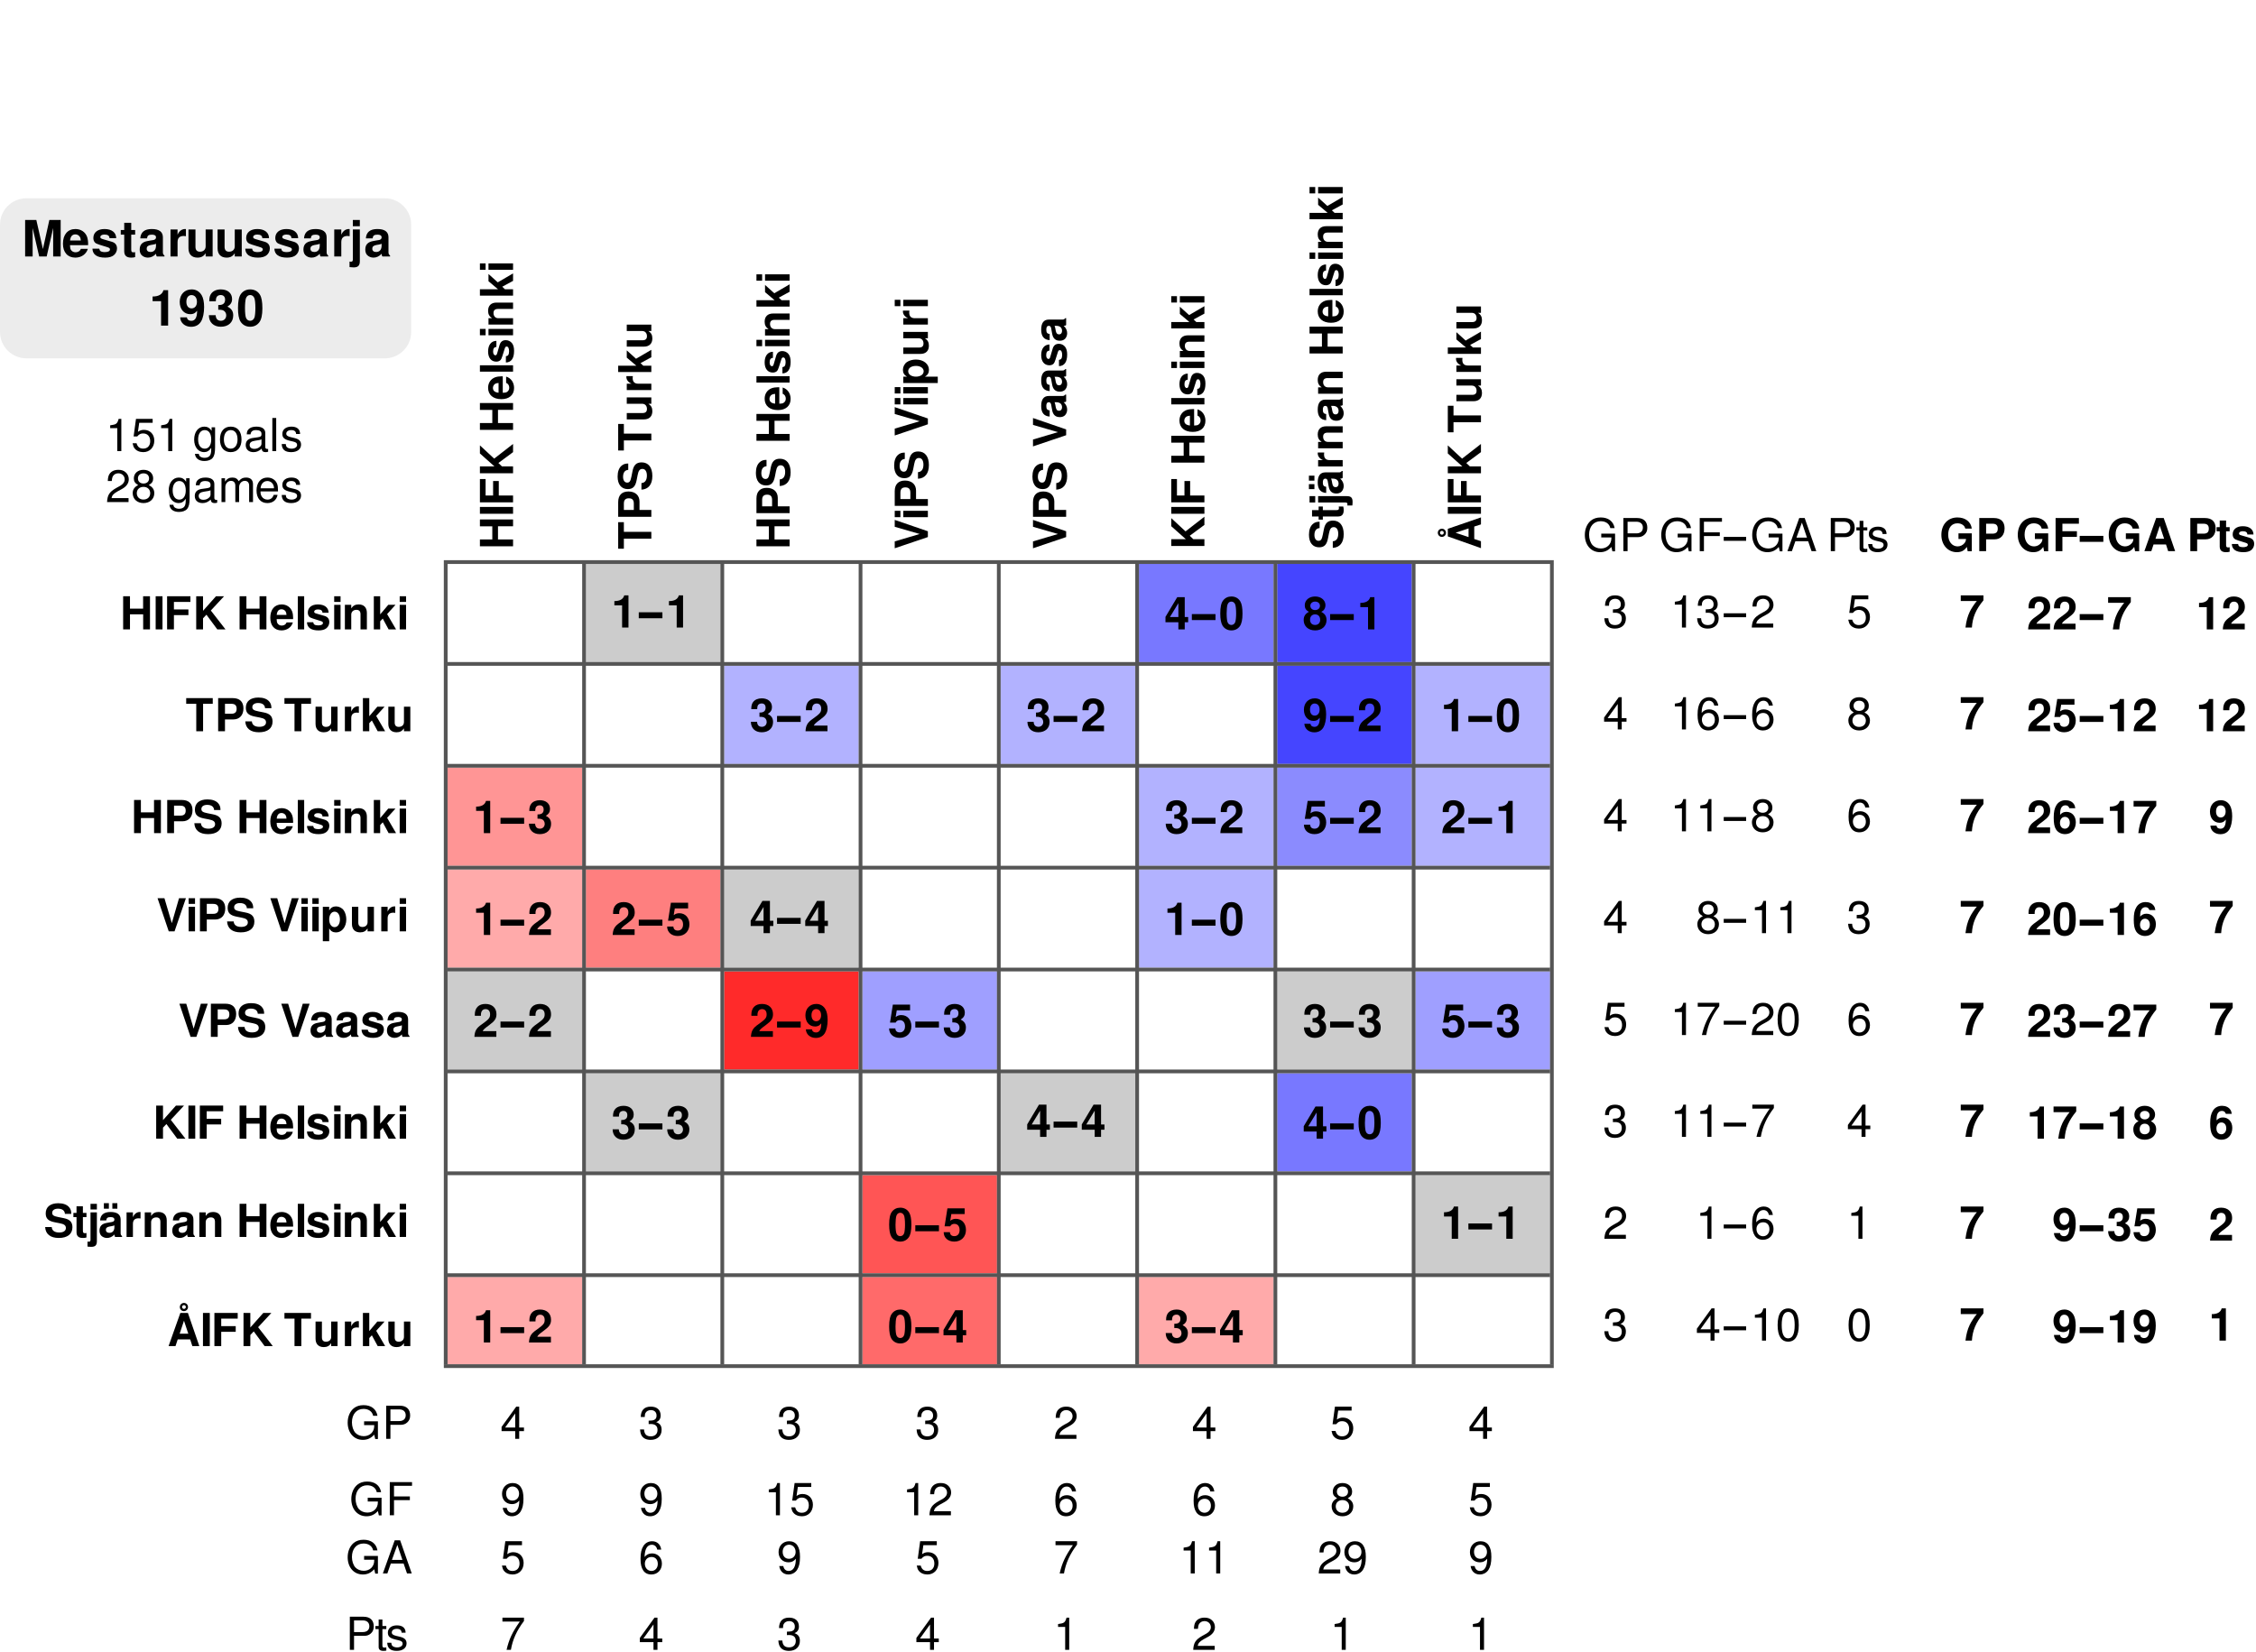 <?xml version="1.0" encoding="UTF-8"?>
<svg xmlns="http://www.w3.org/2000/svg" xmlns:xlink="http://www.w3.org/1999/xlink" width="620pt" height="454pt" viewBox="0 0 620 454" version="1.1">
<defs>
<g>
<symbol overflow="visible" id="glyph0-0">
<path style="stroke:none;" d=""/>
</symbol>
<symbol overflow="visible" id="glyph0-1">
<path style="stroke:none;" d="M 2.969 -7.812 L 4.766 0 L 6.828 0 L 8.609 -7.812 L 8.609 0 L 10.672 0 L 10.672 -10.031 L 7.562 -10.031 L 5.797 -2.047 L 3.984 -10.031 L 0.906 -10.031 L 0.906 0 L 2.969 0 Z M 2.969 -7.812 "/>
</symbol>
<symbol overflow="visible" id="glyph0-2">
<path style="stroke:none;" d="M 7.203 -3.109 C 7.219 -3.266 7.219 -3.344 7.219 -3.438 C 7.219 -4.188 7.109 -4.875 6.938 -5.391 C 6.438 -6.734 5.234 -7.547 3.734 -7.547 C 1.609 -7.547 0.297 -6.016 0.297 -3.516 C 0.297 -1.141 1.594 0.312 3.703 0.312 C 5.359 0.312 6.703 -0.625 7.141 -2.094 L 5.234 -2.094 C 5 -1.5 4.469 -1.156 3.766 -1.156 C 3.219 -1.156 2.781 -1.391 2.5 -1.797 C 2.328 -2.078 2.25 -2.406 2.234 -3.109 Z M 2.25 -4.391 C 2.375 -5.516 2.859 -6.078 3.719 -6.078 C 4.188 -6.078 4.641 -5.844 4.906 -5.453 C 5.094 -5.188 5.172 -4.891 5.219 -4.391 Z M 2.25 -4.391 "/>
</symbol>
<symbol overflow="visible" id="glyph0-3">
<path style="stroke:none;" d="M 6.938 -5.031 C 6.922 -6.594 5.703 -7.547 3.719 -7.547 C 1.828 -7.547 0.656 -6.594 0.656 -5.078 C 0.656 -4.578 0.812 -4.156 1.078 -3.859 C 1.328 -3.609 1.562 -3.484 2.281 -3.25 L 4.578 -2.531 C 5.062 -2.375 5.219 -2.234 5.219 -1.922 C 5.219 -1.469 4.688 -1.203 3.797 -1.203 C 3.297 -1.203 2.906 -1.297 2.656 -1.453 C 2.453 -1.609 2.359 -1.766 2.281 -2.156 L 0.406 -2.156 C 0.453 -0.531 1.656 0.312 3.906 0.312 C 4.938 0.312 5.719 0.094 6.266 -0.344 C 6.812 -0.781 7.156 -1.469 7.156 -2.203 C 7.156 -3.156 6.672 -3.781 5.688 -4.062 L 3.266 -4.766 C 2.719 -4.938 2.578 -5.047 2.578 -5.344 C 2.578 -5.766 3.031 -6.031 3.703 -6.031 C 4.625 -6.031 5.078 -5.703 5.094 -5.031 Z M 6.938 -5.031 "/>
</symbol>
<symbol overflow="visible" id="glyph0-4">
<path style="stroke:none;" d="M 4.141 -7.281 L 3.062 -7.281 L 3.062 -9.266 L 1.141 -9.266 L 1.141 -7.281 L 0.188 -7.281 L 0.188 -6 L 1.141 -6 L 1.141 -1.438 C 1.141 -0.266 1.766 0.312 3.031 0.312 C 3.453 0.312 3.797 0.281 4.141 0.172 L 4.141 -1.188 C 3.953 -1.156 3.844 -1.141 3.703 -1.141 C 3.188 -1.141 3.062 -1.297 3.062 -1.953 L 3.062 -6 L 4.141 -6 Z M 4.141 -7.281 "/>
</symbol>
<symbol overflow="visible" id="glyph0-5">
<path style="stroke:none;" d="M 7.203 -0.234 C 6.859 -0.547 6.766 -0.75 6.766 -1.141 L 6.766 -5.266 C 6.766 -6.781 5.734 -7.547 3.719 -7.547 C 1.719 -7.547 0.672 -6.703 0.547 -4.984 L 2.406 -4.984 C 2.5 -5.75 2.812 -6 3.766 -6 C 4.516 -6 4.875 -5.75 4.875 -5.25 C 4.875 -5 4.75 -4.781 4.547 -4.672 C 4.297 -4.531 4.297 -4.531 3.344 -4.391 L 2.578 -4.25 C 1.094 -4 0.391 -3.25 0.391 -1.906 C 0.391 -1.281 0.562 -0.75 0.906 -0.391 C 1.328 0.062 1.984 0.312 2.641 0.312 C 3.469 0.312 4.219 -0.047 4.891 -0.75 C 4.891 -0.359 4.938 -0.219 5.109 0 L 7.203 0 Z M 4.875 -2.984 C 4.875 -1.875 4.328 -1.234 3.359 -1.234 C 2.703 -1.234 2.312 -1.578 2.312 -2.125 C 2.312 -2.703 2.609 -2.984 3.406 -3.156 L 4.062 -3.266 C 4.578 -3.375 4.656 -3.391 4.875 -3.5 Z M 4.875 -2.984 "/>
</symbol>
<symbol overflow="visible" id="glyph0-6">
<path style="stroke:none;" d="M 0.859 -7.422 L 0.859 0 L 2.797 0 L 2.797 -3.953 C 2.797 -5.078 3.359 -5.641 4.484 -5.641 C 4.688 -5.641 4.828 -5.625 5.094 -5.578 L 5.094 -7.531 C 4.984 -7.547 4.906 -7.547 4.859 -7.547 C 3.969 -7.547 3.203 -6.969 2.797 -5.969 L 2.797 -7.422 Z M 0.859 -7.422 "/>
</symbol>
<symbol overflow="visible" id="glyph0-7">
<path style="stroke:none;" d="M 7.438 0 L 7.438 -7.422 L 5.516 -7.422 L 5.516 -2.781 C 5.516 -1.891 4.891 -1.312 3.953 -1.312 C 3.141 -1.312 2.719 -1.766 2.719 -2.656 L 2.719 -7.422 L 0.797 -7.422 L 0.797 -2.25 C 0.797 -0.625 1.703 0.312 3.281 0.312 C 4.297 0.312 4.969 -0.062 5.516 -0.875 L 5.516 0 Z M 7.438 0 "/>
</symbol>
<symbol overflow="visible" id="glyph0-8">
<path style="stroke:none;" d="M 2.891 -7.422 L 0.969 -7.422 L 0.969 0.859 C 0.969 1.297 0.812 1.438 0.406 1.438 C 0.281 1.438 0.188 1.438 0.062 1.391 L 0.062 2.922 C 0.438 2.969 0.922 3 1.203 3 C 2.391 3 2.891 2.5 2.891 1.297 Z M 2.891 -10.031 L 0.969 -10.031 L 0.969 -8.312 L 2.891 -8.312 Z M 2.891 -10.031 "/>
</symbol>
<symbol overflow="visible" id="glyph0-9">
<path style="stroke:none;" d="M 3.266 -6.719 L 3.266 0 L 5.203 0 L 5.203 -9.75 L 3.922 -9.75 C 3.609 -8.594 2.609 -8 0.938 -8 L 0.938 -6.719 Z M 3.266 -6.719 "/>
</symbol>
<symbol overflow="visible" id="glyph0-10">
<path style="stroke:none;" d="M 0.516 -2.266 C 0.562 -0.766 1.828 0.328 3.5 0.328 C 4.75 0.328 5.703 -0.188 6.281 -1.188 C 6.797 -2.047 7.094 -3.516 7.094 -5.094 C 7.094 -6.5 6.859 -7.625 6.422 -8.359 C 5.797 -9.406 4.844 -9.953 3.672 -9.953 C 1.719 -9.953 0.391 -8.547 0.391 -6.516 C 0.391 -4.516 1.562 -3.141 3.297 -3.141 C 3.797 -3.141 4.266 -3.266 4.562 -3.5 C 4.75 -3.609 4.859 -3.734 5.172 -4.094 C 5.172 -2.234 4.641 -1.312 3.562 -1.312 C 2.891 -1.312 2.422 -1.688 2.375 -2.266 Z M 3.609 -8.391 C 4.547 -8.391 5.125 -7.656 5.125 -6.516 C 5.125 -5.438 4.531 -4.734 3.641 -4.734 C 2.766 -4.734 2.219 -5.438 2.219 -6.547 C 2.219 -7.672 2.766 -8.391 3.609 -8.391 Z M 3.609 -8.391 "/>
</symbol>
<symbol overflow="visible" id="glyph0-11">
<path style="stroke:none;" d="M 2.984 -4.359 C 3.656 -4.359 3.781 -4.344 4.109 -4.266 C 4.75 -4.078 5.172 -3.516 5.172 -2.812 C 5.172 -1.953 4.562 -1.328 3.719 -1.328 C 2.812 -1.328 2.328 -1.859 2.266 -2.859 L 0.406 -2.859 C 0.406 -0.906 1.688 0.312 3.688 0.312 C 5.766 0.312 7.094 -0.906 7.094 -2.812 C 7.094 -3.953 6.594 -4.688 5.5 -5.219 C 6.406 -5.781 6.781 -6.406 6.781 -7.297 C 6.781 -8.922 5.562 -9.953 3.688 -9.953 C 2.578 -9.953 1.641 -9.562 1.094 -8.859 C 0.703 -8.375 0.516 -7.719 0.516 -6.844 L 0.516 -6.688 L 2.312 -6.688 C 2.328 -7.203 2.359 -7.469 2.469 -7.719 C 2.641 -8.141 3.078 -8.406 3.641 -8.406 C 4.406 -8.406 4.859 -7.938 4.859 -7.125 C 4.859 -6.141 4.297 -5.656 3.156 -5.656 L 2.984 -5.656 Z M 2.984 -4.359 "/>
</symbol>
<symbol overflow="visible" id="glyph0-12">
<path style="stroke:none;" d="M 3.75 -9.953 C 2.703 -9.953 1.812 -9.516 1.219 -8.703 C 0.656 -7.953 0.406 -6.703 0.406 -4.812 C 0.406 -3.094 0.625 -1.875 1.094 -1.125 C 1.656 -0.203 2.609 0.312 3.75 0.312 C 4.812 0.312 5.672 -0.109 6.281 -0.938 C 6.828 -1.672 7.109 -2.938 7.109 -4.75 C 7.109 -6.547 6.891 -7.75 6.422 -8.516 C 5.844 -9.453 4.891 -9.953 3.75 -9.953 Z M 3.75 -8.406 C 4.25 -8.406 4.641 -8.125 4.875 -7.625 C 5.078 -7.203 5.188 -6.125 5.188 -4.797 C 5.188 -3.719 5.078 -2.609 4.938 -2.234 C 4.719 -1.656 4.297 -1.328 3.75 -1.328 C 3.25 -1.328 2.859 -1.594 2.625 -2.094 C 2.438 -2.5 2.328 -3.531 2.328 -4.828 C 2.328 -5.969 2.438 -7.078 2.578 -7.484 C 2.797 -8.078 3.203 -8.406 3.75 -8.406 Z M 3.75 -8.406 "/>
</symbol>
<symbol overflow="visible" id="glyph1-0">
<path style="stroke:none;" d=""/>
</symbol>
<symbol overflow="visible" id="glyph1-1">
<path style="stroke:none;" d="M -4.141 -6.344 L 0 -6.344 L 0 -8.219 L -9.109 -8.219 L -9.109 -6.328 L -5.703 -6.328 L -5.703 -2.719 L -9.109 -2.719 L -9.109 -0.844 L 0 -0.844 L 0 -2.719 L -4.141 -2.719 Z M -4.141 -6.344 "/>
</symbol>
<symbol overflow="visible" id="glyph1-2">
<path style="stroke:none;" d="M -9.109 -2.656 L -9.109 -0.781 L 0 -0.781 L 0 -2.656 Z M -9.109 -2.656 "/>
</symbol>
<symbol overflow="visible" id="glyph1-3">
<path style="stroke:none;" d="M -3.922 -2.797 L -3.922 -6.781 L -5.484 -6.781 L -5.484 -2.797 L -7.547 -2.797 L -7.547 -7.328 L -9.109 -7.328 L -9.109 -0.922 L 0 -0.922 L 0 -2.797 Z M -3.922 -2.797 "/>
</symbol>
<symbol overflow="visible" id="glyph1-4">
<path style="stroke:none;" d="M -3.047 -2.797 L -4.031 -3.734 L 0 -6.719 L 0 -8.969 L -5.188 -4.938 L -9.109 -8.578 L -9.109 -6.359 L -5.109 -2.797 L -9.109 -2.797 L -9.109 -0.922 L 0 -0.922 L 0 -2.797 Z M -3.047 -2.797 "/>
</symbol>
<symbol overflow="visible" id="glyph1-5">
<path style="stroke:none;" d="M -2.828 -6.547 C -2.969 -6.562 -3.031 -6.562 -3.125 -6.562 C -3.797 -6.562 -4.422 -6.469 -4.906 -6.297 C -6.125 -5.844 -6.859 -4.766 -6.859 -3.406 C -6.859 -1.469 -5.469 -0.281 -3.203 -0.281 C -1.031 -0.281 0.281 -1.453 0.281 -3.359 C 0.281 -4.875 -0.578 -6.094 -1.906 -6.484 L -1.906 -4.766 C -1.359 -4.547 -1.047 -4.062 -1.047 -3.422 C -1.047 -2.922 -1.266 -2.531 -1.641 -2.281 C -1.891 -2.109 -2.188 -2.047 -2.828 -2.031 Z M -3.984 -2.047 C -5.016 -2.156 -5.531 -2.594 -5.531 -3.375 C -5.531 -3.812 -5.312 -4.219 -4.969 -4.469 C -4.719 -4.625 -4.453 -4.703 -3.984 -4.734 Z M -3.984 -2.047 "/>
</symbol>
<symbol overflow="visible" id="glyph1-6">
<path style="stroke:none;" d="M -9.109 -2.594 L -9.109 -0.844 L 0 -0.844 L 0 -2.594 Z M -9.109 -2.594 "/>
</symbol>
<symbol overflow="visible" id="glyph1-7">
<path style="stroke:none;" d="M -4.578 -6.312 C -6 -6.281 -6.859 -5.188 -6.859 -3.375 C -6.859 -1.656 -6 -0.594 -4.609 -0.594 C -4.156 -0.594 -3.781 -0.734 -3.516 -0.969 C -3.281 -1.219 -3.156 -1.422 -2.953 -2.078 L -2.297 -4.156 C -2.156 -4.594 -2.031 -4.75 -1.75 -4.75 C -1.344 -4.75 -1.094 -4.266 -1.094 -3.453 C -1.094 -3 -1.172 -2.641 -1.328 -2.406 C -1.469 -2.219 -1.594 -2.156 -1.969 -2.078 L -1.969 -0.359 C -0.484 -0.406 0.281 -1.5 0.281 -3.547 C 0.281 -4.484 0.094 -5.203 -0.312 -5.703 C -0.719 -6.203 -1.344 -6.5 -2 -6.5 C -2.875 -6.5 -3.438 -6.062 -3.703 -5.172 L -4.344 -2.969 C -4.484 -2.469 -4.594 -2.344 -4.859 -2.344 C -5.234 -2.344 -5.484 -2.75 -5.484 -3.359 C -5.484 -4.203 -5.188 -4.609 -4.578 -4.625 Z M -4.578 -6.312 "/>
</symbol>
<symbol overflow="visible" id="glyph1-8">
<path style="stroke:none;" d="M -6.75 -2.594 L -6.75 -0.844 L 0 -0.844 L 0 -2.594 Z M -9.109 -2.594 L -9.109 -0.844 L -7.547 -0.844 L -7.547 -2.594 Z M -9.109 -2.594 "/>
</symbol>
<symbol overflow="visible" id="glyph1-9">
<path style="stroke:none;" d="M -6.75 -0.781 L 0 -0.781 L 0 -2.531 L -4.047 -2.531 C -4.844 -2.531 -5.375 -3.094 -5.375 -3.953 C -5.375 -4.703 -4.969 -5.078 -4.156 -5.078 L 0 -5.078 L 0 -6.828 L -4.531 -6.828 C -6.016 -6.828 -6.859 -6 -6.859 -4.562 C -6.859 -3.656 -6.531 -3.031 -5.781 -2.531 L -6.75 -2.531 Z M -6.75 -0.781 "/>
</symbol>
<symbol overflow="visible" id="glyph1-10">
<path style="stroke:none;" d="M -4.125 -2.484 L -9.109 -2.484 L -9.109 -0.734 L 0 -0.734 L 0 -2.484 L -2.219 -2.484 L -2.969 -3.188 L 0 -4.797 L 0 -6.844 L -4.203 -4.391 L -6.75 -6.688 L -6.75 -4.703 Z M -4.125 -2.484 "/>
</symbol>
<symbol overflow="visible" id="glyph1-11">
<path style="stroke:none;" d="M -7.547 -4.812 L -7.547 -7.469 L -9.109 -7.469 L -9.109 -0.172 L -7.547 -0.172 L -7.547 -2.938 L 0 -2.938 L 0 -4.812 Z M -7.547 -4.812 "/>
</symbol>
<symbol overflow="visible" id="glyph1-12">
<path style="stroke:none;" d="M -3.25 -2.828 L -3.25 -5.156 C -3.25 -6.844 -4.438 -7.906 -6.281 -7.906 C -8.109 -7.906 -9.109 -6.875 -9.109 -4.969 L -9.109 -0.953 L 0 -0.953 L 0 -2.828 Z M -4.812 -2.828 L -7.547 -2.828 L -7.547 -4.578 C -7.547 -5.578 -7.109 -6.031 -6.172 -6.031 C -5.25 -6.031 -4.812 -5.578 -4.812 -4.578 Z M -4.812 -2.828 "/>
</symbol>
<symbol overflow="visible" id="glyph1-13">
<path style="stroke:none;" d="M -6.344 -7.594 C -7.172 -7.594 -7.719 -7.406 -8.219 -6.953 C -8.906 -6.344 -9.266 -5.328 -9.266 -4.016 C -9.266 -1.828 -8.234 -0.562 -6.469 -0.562 C -5.047 -0.562 -4.359 -1.281 -4.016 -3.125 L -3.766 -4.406 C -3.531 -5.656 -3.172 -6.109 -2.438 -6.109 C -1.672 -6.109 -1.219 -5.406 -1.219 -4.281 C -1.219 -3 -1.75 -2.281 -2.719 -2.219 L -2.719 -0.406 C -0.781 -0.516 0.281 -1.844 0.281 -4.172 C 0.281 -6.531 -0.812 -7.906 -2.656 -7.906 C -4.094 -7.906 -4.844 -7.188 -5.172 -5.5 L -5.453 -4.078 C -5.719 -2.734 -5.969 -2.344 -6.641 -2.344 C -7.328 -2.344 -7.766 -2.969 -7.766 -3.922 C -7.766 -5.109 -7.266 -5.781 -6.344 -5.844 Z M -6.344 -7.594 "/>
</symbol>
<symbol overflow="visible" id="glyph1-14">
<path style="stroke:none;" d="M 0 -6.766 L -6.75 -6.766 L -6.75 -5.016 L -2.531 -5.016 C -1.719 -5.016 -1.203 -4.453 -1.203 -3.594 C -1.203 -2.844 -1.594 -2.469 -2.406 -2.469 L -6.75 -2.469 L -6.75 -0.719 L -2.047 -0.719 C -0.562 -0.719 0.281 -1.547 0.281 -2.984 C 0.281 -3.906 -0.047 -4.516 -0.797 -5.016 L 0 -5.016 Z M 0 -6.766 "/>
</symbol>
<symbol overflow="visible" id="glyph1-15">
<path style="stroke:none;" d="M -6.75 -0.781 L 0 -0.781 L 0 -2.531 L -3.594 -2.531 C -4.609 -2.531 -5.125 -3.047 -5.125 -4.078 C -5.125 -4.266 -5.109 -4.391 -5.078 -4.625 L -6.844 -4.625 C -6.859 -4.531 -6.859 -4.469 -6.859 -4.406 C -6.859 -3.609 -6.344 -2.906 -5.422 -2.531 L -6.75 -2.531 Z M -6.75 -0.781 "/>
</symbol>
<symbol overflow="visible" id="glyph1-16">
<path style="stroke:none;" d="M 0 -4.969 L -9.109 -8.094 L -9.109 -6.203 L -2.25 -4.219 L -9.109 -2.188 L -9.109 -0.297 L 0 -3.375 Z M 0 -4.969 "/>
</symbol>
<symbol overflow="visible" id="glyph1-17">
<path style="stroke:none;" d="M -6.75 -2.469 L -6.75 -0.719 L 2.719 -0.719 L 2.719 -2.469 L -0.797 -2.469 C -0.047 -2.906 0.297 -3.5 0.297 -4.344 C 0.297 -5.969 -1.219 -7.172 -3.281 -7.172 C -4.219 -7.172 -5.172 -6.906 -5.797 -6.453 C -6.438 -6 -6.859 -5.156 -6.859 -4.344 C -6.859 -3.5 -6.5 -2.906 -5.75 -2.469 Z M -5.406 -3.953 C -5.406 -4.844 -4.531 -5.422 -3.25 -5.422 C -2.031 -5.422 -1.156 -4.812 -1.156 -3.953 C -1.156 -3.078 -2.016 -2.469 -3.281 -2.469 C -4.531 -2.469 -5.406 -3.078 -5.406 -3.953 Z M -5.406 -3.953 "/>
</symbol>
<symbol overflow="visible" id="glyph1-18">
<path style="stroke:none;" d="M -0.219 -6.547 C -0.5 -6.234 -0.688 -6.156 -1.031 -6.156 L -4.781 -6.156 C -6.156 -6.156 -6.859 -5.219 -6.859 -3.391 C -6.859 -1.562 -6.094 -0.609 -4.531 -0.5 L -4.531 -2.188 C -5.219 -2.281 -5.453 -2.562 -5.453 -3.422 C -5.453 -4.094 -5.219 -4.438 -4.781 -4.438 C -4.547 -4.438 -4.344 -4.328 -4.25 -4.141 C -4.125 -3.906 -4.125 -3.906 -3.984 -3.031 L -3.859 -2.344 C -3.641 -1 -2.953 -0.344 -1.734 -0.344 C -1.156 -0.344 -0.688 -0.516 -0.344 -0.828 C 0.047 -1.219 0.281 -1.797 0.281 -2.406 C 0.281 -3.156 -0.031 -3.844 -0.672 -4.453 C -0.328 -4.453 -0.203 -4.484 0 -4.656 L 0 -6.547 Z M -2.719 -4.438 C -1.703 -4.438 -1.125 -3.938 -1.125 -3.047 C -1.125 -2.469 -1.438 -2.094 -1.938 -2.094 C -2.469 -2.094 -2.719 -2.375 -2.859 -3.094 L -2.969 -3.703 C -3.062 -4.156 -3.094 -4.234 -3.188 -4.438 Z M -2.719 -4.438 "/>
</symbol>
<symbol overflow="visible" id="glyph1-19">
<path style="stroke:none;" d="M -6.609 -3.766 L -6.609 -2.781 L -8.422 -2.781 L -8.422 -1.031 L -6.609 -1.031 L -6.609 -0.172 L -5.453 -0.172 L -5.453 -1.031 L -1.297 -1.031 C -0.234 -1.031 0.281 -1.594 0.281 -2.75 C 0.281 -3.141 0.25 -3.453 0.156 -3.766 L -1.078 -3.766 C -1.047 -3.594 -1.031 -3.484 -1.031 -3.359 C -1.031 -2.906 -1.172 -2.781 -1.781 -2.781 L -5.453 -2.781 L -5.453 -3.766 Z M -6.609 -3.766 "/>
</symbol>
<symbol overflow="visible" id="glyph1-20">
<path style="stroke:none;" d="M -6.75 -2.625 L -6.75 -0.875 L 0.781 -0.875 C 1.172 -0.875 1.312 -0.734 1.312 -0.359 C 1.312 -0.25 1.297 -0.172 1.266 -0.047 L 2.656 -0.047 C 2.703 -0.406 2.719 -0.844 2.719 -1.094 C 2.719 -2.172 2.281 -2.625 1.172 -2.625 Z M -9.109 -2.625 L -9.109 -0.875 L -7.547 -0.875 L -7.547 -2.625 Z M -9.109 -2.625 "/>
</symbol>
<symbol overflow="visible" id="glyph1-21">
<path style="stroke:none;" d="M -0.219 -6.547 C -0.5 -6.234 -0.688 -6.156 -1.031 -6.156 L -4.781 -6.156 C -6.156 -6.156 -6.859 -5.219 -6.859 -3.391 C -6.859 -1.562 -6.094 -0.609 -4.531 -0.5 L -4.531 -2.188 C -5.219 -2.281 -5.453 -2.562 -5.453 -3.422 C -5.453 -4.094 -5.219 -4.438 -4.781 -4.438 C -4.547 -4.438 -4.344 -4.328 -4.25 -4.141 C -4.125 -3.906 -4.125 -3.906 -3.984 -3.031 L -3.859 -2.344 C -3.641 -1 -2.953 -0.344 -1.734 -0.344 C -1.156 -0.344 -0.688 -0.516 -0.344 -0.828 C 0.047 -1.219 0.281 -1.797 0.281 -2.406 C 0.281 -3.156 -0.031 -3.844 -0.672 -4.453 C -0.328 -4.453 -0.203 -4.484 0 -4.656 L 0 -6.547 Z M -2.719 -4.438 C -1.703 -4.438 -1.125 -3.938 -1.125 -3.047 C -1.125 -2.469 -1.438 -2.094 -1.938 -2.094 C -2.469 -2.094 -2.719 -2.375 -2.859 -3.094 L -2.969 -3.703 C -3.062 -4.156 -3.094 -4.234 -3.188 -4.438 Z M -9.281 -2.922 L -9.281 -1.547 L -7.766 -1.547 L -7.766 -2.922 Z M -9.281 -5.25 L -9.281 -3.875 L -7.766 -3.875 L -7.766 -5.25 Z M -9.281 -5.25 "/>
</symbol>
<symbol overflow="visible" id="glyph1-22">
<path style="stroke:none;" d="M -1.844 -6.266 L 0 -6.859 L 0 -8.781 L -9.109 -5.641 L -9.109 -3.562 L 0 -0.328 L 0 -2.234 L -1.844 -2.844 Z M -3.406 -5.75 L -3.406 -3.375 L -6.969 -4.562 Z M -11.859 -4.562 C -11.859 -3.922 -11.359 -3.422 -10.734 -3.422 C -10.109 -3.422 -9.609 -3.922 -9.609 -4.547 C -9.609 -5.156 -10.109 -5.672 -10.719 -5.672 C -11.359 -5.672 -11.859 -5.188 -11.859 -4.562 Z M -11.266 -4.562 C -11.266 -4.844 -11.031 -5.078 -10.734 -5.078 C -10.453 -5.078 -10.219 -4.844 -10.219 -4.562 C -10.219 -4.266 -10.453 -4.031 -10.734 -4.031 C -11.031 -4.031 -11.266 -4.266 -11.266 -4.562 Z M -11.266 -4.562 "/>
</symbol>
<symbol overflow="visible" id="glyph2-0">
<path style="stroke:none;" d=""/>
</symbol>
<symbol overflow="visible" id="glyph2-1">
<path style="stroke:none;" d="M 8.859 -4.812 L 5.062 -4.812 L 5.062 -3.781 L 7.844 -3.781 L 7.844 -3.531 C 7.844 -1.906 6.641 -0.734 4.969 -0.734 C 4.047 -0.734 3.219 -1.078 2.672 -1.656 C 2.078 -2.312 1.719 -3.406 1.719 -4.531 C 1.719 -6.766 2.984 -8.234 4.906 -8.234 C 6.297 -8.234 7.297 -7.531 7.547 -6.344 L 8.734 -6.344 C 8.406 -8.203 7.016 -9.266 4.922 -9.266 C 3.812 -9.266 2.906 -8.969 2.203 -8.391 C 1.156 -7.516 0.547 -6.094 0.547 -4.469 C 0.547 -1.656 2.266 0.281 4.719 0.281 C 5.969 0.281 6.953 -0.172 7.844 -1.156 L 8.125 0.047 L 8.859 0.047 Z M 8.859 -4.812 "/>
</symbol>
<symbol overflow="visible" id="glyph2-2">
<path style="stroke:none;" d="M 2.297 -3.859 L 5.156 -3.859 C 5.875 -3.859 6.438 -4.078 6.922 -4.516 C 7.469 -5.016 7.719 -5.594 7.719 -6.438 C 7.719 -8.156 6.703 -9.109 4.906 -9.109 L 1.141 -9.109 L 1.141 0 L 2.297 0 Z M 2.297 -4.891 L 2.297 -8.094 L 4.719 -8.094 C 5.844 -8.094 6.5 -7.484 6.5 -6.484 C 6.5 -5.484 5.844 -4.891 4.719 -4.891 Z M 2.297 -4.891 "/>
</symbol>
<symbol overflow="visible" id="glyph2-3">
<path style="stroke:none;" d="M 2.281 -4.156 L 6.641 -4.156 L 6.641 -5.172 L 2.281 -5.172 L 2.281 -8.094 L 7.234 -8.094 L 7.234 -9.109 L 1.125 -9.109 L 1.125 0 L 2.281 0 Z M 2.281 -4.156 "/>
</symbol>
<symbol overflow="visible" id="glyph2-4">
<path style="stroke:none;" d="M 5.922 -2.734 L 6.859 0 L 8.156 0 L 4.969 -9.109 L 3.469 -9.109 L 0.219 0 L 1.453 0 L 2.406 -2.734 Z M 5.594 -3.719 L 2.703 -3.719 L 4.203 -7.859 Z M 5.594 -3.719 "/>
</symbol>
<symbol overflow="visible" id="glyph2-5">
<path style="stroke:none;" d="M 3.172 -6.547 L 2.094 -6.547 L 2.094 -8.344 L 1.062 -8.344 L 1.062 -6.547 L 0.172 -6.547 L 0.172 -5.703 L 1.062 -5.703 L 1.062 -0.75 C 1.062 -0.094 1.516 0.281 2.328 0.281 C 2.578 0.281 2.828 0.266 3.172 0.203 L 3.172 -0.672 C 3.031 -0.641 2.875 -0.625 2.672 -0.625 C 2.219 -0.625 2.094 -0.75 2.094 -1.219 L 2.094 -5.703 L 3.172 -5.703 Z M 3.172 -6.547 "/>
</symbol>
<symbol overflow="visible" id="glyph2-6">
<path style="stroke:none;" d="M 5.469 -4.719 C 5.469 -6.016 4.609 -6.734 3.094 -6.734 C 1.578 -6.734 0.594 -5.953 0.594 -4.734 C 0.594 -3.719 1.109 -3.219 2.656 -2.844 L 3.641 -2.609 C 4.359 -2.438 4.656 -2.172 4.656 -1.703 C 4.656 -1.094 4.031 -0.672 3.125 -0.672 C 2.562 -0.672 2.094 -0.844 1.828 -1.109 C 1.656 -1.297 1.594 -1.484 1.531 -1.953 L 0.422 -1.953 C 0.469 -0.438 1.328 0.281 3.031 0.281 C 4.688 0.281 5.734 -0.531 5.734 -1.781 C 5.734 -2.766 5.188 -3.297 3.891 -3.609 L 2.891 -3.844 C 2.031 -4.047 1.672 -4.328 1.672 -4.781 C 1.672 -5.391 2.219 -5.781 3.062 -5.781 C 3.906 -5.781 4.344 -5.406 4.375 -4.719 Z M 5.469 -4.719 "/>
</symbol>
<symbol overflow="visible" id="glyph2-7">
<path style="stroke:none;" d="M 3.234 -6.312 L 3.234 0 L 4.344 0 L 4.344 -8.859 L 3.609 -8.859 C 3.219 -7.5 2.969 -7.312 1.281 -7.094 L 1.281 -6.312 Z M 3.234 -6.312 "/>
</symbol>
<symbol overflow="visible" id="glyph2-8">
<path style="stroke:none;" d="M 5.953 -8.859 L 1.375 -8.859 L 0.719 -4.031 L 1.719 -4.031 C 2.234 -4.656 2.656 -4.859 3.344 -4.859 C 4.531 -4.859 5.281 -4.047 5.281 -2.734 C 5.281 -1.469 4.547 -0.688 3.344 -0.688 C 2.391 -0.688 1.797 -1.172 1.531 -2.172 L 0.438 -2.172 C 0.594 -1.453 0.719 -1.094 0.969 -0.781 C 1.469 -0.094 2.375 0.281 3.375 0.281 C 5.156 0.281 6.406 -1.016 6.406 -2.891 C 6.406 -4.641 5.25 -5.844 3.547 -5.844 C 2.922 -5.844 2.422 -5.672 1.906 -5.297 L 2.266 -7.781 L 5.953 -7.781 Z M 5.953 -8.859 "/>
</symbol>
<symbol overflow="visible" id="glyph2-9">
<path style="stroke:none;" d="M 5.156 -6.547 L 5.156 -5.594 C 4.625 -6.375 3.984 -6.734 3.156 -6.734 C 1.484 -6.734 0.359 -5.281 0.359 -3.156 C 0.359 -2.094 0.656 -1.219 1.188 -0.594 C 1.672 -0.031 2.375 0.281 3.062 0.281 C 3.891 0.281 4.469 -0.062 5.047 -0.891 L 5.047 -0.547 C 5.047 0.344 4.938 0.875 4.672 1.234 C 4.406 1.625 3.859 1.844 3.219 1.844 C 2.75 1.844 2.328 1.719 2.031 1.5 C 1.797 1.312 1.703 1.141 1.641 0.75 L 0.578 0.75 C 0.688 1.984 1.656 2.719 3.188 2.719 C 4.156 2.719 5 2.406 5.422 1.891 C 5.922 1.281 6.109 0.469 6.109 -1.078 L 6.109 -6.547 Z M 3.266 -5.781 C 4.391 -5.781 5.047 -4.828 5.047 -3.188 C 5.047 -1.625 4.375 -0.672 3.281 -0.672 C 2.141 -0.672 1.453 -1.641 1.453 -3.219 C 1.453 -4.797 2.156 -5.781 3.266 -5.781 Z M 3.266 -5.781 "/>
</symbol>
<symbol overflow="visible" id="glyph2-10">
<path style="stroke:none;" d="M 3.406 -6.734 C 1.562 -6.734 0.453 -5.422 0.453 -3.219 C 0.453 -1.031 1.547 0.281 3.406 0.281 C 5.25 0.281 6.375 -1.031 6.375 -3.172 C 6.375 -5.438 5.281 -6.734 3.406 -6.734 Z M 3.406 -5.781 C 4.594 -5.781 5.281 -4.812 5.281 -3.188 C 5.281 -1.656 4.562 -0.672 3.406 -0.672 C 2.25 -0.672 1.531 -1.641 1.531 -3.219 C 1.531 -4.797 2.25 -5.781 3.406 -5.781 Z M 3.406 -5.781 "/>
</symbol>
<symbol overflow="visible" id="glyph2-11">
<path style="stroke:none;" d="M 6.688 -0.609 C 6.578 -0.594 6.531 -0.594 6.469 -0.594 C 6.094 -0.594 5.906 -0.781 5.906 -1.094 L 5.906 -4.953 C 5.906 -6.109 5.047 -6.734 3.438 -6.734 C 2.484 -6.734 1.703 -6.469 1.266 -5.969 C 0.969 -5.641 0.844 -5.266 0.812 -4.609 L 1.859 -4.609 C 1.953 -5.406 2.422 -5.781 3.406 -5.781 C 4.344 -5.781 4.859 -5.422 4.859 -4.797 L 4.859 -4.531 C 4.859 -4.094 4.594 -3.906 3.781 -3.797 C 2.297 -3.609 2.078 -3.562 1.672 -3.406 C 0.906 -3.094 0.531 -2.5 0.531 -1.656 C 0.531 -0.469 1.344 0.281 2.672 0.281 C 3.5 0.281 4.156 0 4.906 -0.672 C 4.969 -0.016 5.297 0.281 5.969 0.281 C 6.188 0.281 6.344 0.266 6.688 0.172 Z M 4.859 -2.062 C 4.859 -1.719 4.766 -1.5 4.453 -1.219 C 4.031 -0.828 3.516 -0.625 2.906 -0.625 C 2.094 -0.625 1.609 -1.016 1.609 -1.672 C 1.609 -2.359 2.078 -2.719 3.188 -2.875 C 4.281 -3.031 4.516 -3.078 4.859 -3.234 Z M 4.859 -2.062 "/>
</symbol>
<symbol overflow="visible" id="glyph2-12">
<path style="stroke:none;" d="M 1.906 -9.109 L 0.844 -9.109 L 0.844 0 L 1.906 0 Z M 1.906 -9.109 "/>
</symbol>
<symbol overflow="visible" id="glyph2-13">
<path style="stroke:none;" d="M 6.328 -1.094 L 1.656 -1.094 C 1.781 -1.812 2.172 -2.281 3.266 -2.906 L 4.516 -3.594 C 5.75 -4.266 6.391 -5.172 6.391 -6.266 C 6.391 -7 6.094 -7.688 5.562 -8.156 C 5.031 -8.641 4.391 -8.859 3.547 -8.859 C 2.422 -8.859 1.594 -8.469 1.094 -7.719 C 0.781 -7.234 0.656 -6.688 0.625 -5.781 L 1.719 -5.781 C 1.766 -6.391 1.844 -6.75 1.984 -7.031 C 2.281 -7.578 2.844 -7.906 3.516 -7.906 C 4.516 -7.906 5.266 -7.188 5.266 -6.234 C 5.266 -5.531 4.844 -4.938 4.062 -4.484 L 2.906 -3.844 C 1.062 -2.781 0.531 -1.953 0.422 0 L 6.328 0 Z M 6.328 -1.094 "/>
</symbol>
<symbol overflow="visible" id="glyph2-14">
<path style="stroke:none;" d="M 4.891 -4.656 C 5.797 -5.219 6.094 -5.656 6.094 -6.5 C 6.094 -7.891 5.016 -8.859 3.438 -8.859 C 1.875 -8.859 0.781 -7.891 0.781 -6.5 C 0.781 -5.672 1.078 -5.219 1.969 -4.656 C 0.969 -4.172 0.469 -3.438 0.469 -2.469 C 0.469 -0.844 1.688 0.281 3.438 0.281 C 5.188 0.281 6.406 -0.844 6.406 -2.453 C 6.406 -3.438 5.906 -4.172 4.891 -4.656 Z M 3.438 -7.891 C 4.375 -7.891 4.969 -7.344 4.969 -6.469 C 4.969 -5.656 4.359 -5.094 3.438 -5.094 C 2.516 -5.094 1.906 -5.656 1.906 -6.484 C 1.906 -7.344 2.516 -7.891 3.438 -7.891 Z M 3.438 -4.172 C 4.531 -4.172 5.281 -3.469 5.281 -2.438 C 5.281 -1.391 4.531 -0.688 3.406 -0.688 C 2.344 -0.688 1.594 -1.406 1.594 -2.438 C 1.594 -3.469 2.344 -4.172 3.438 -4.172 Z M 3.438 -4.172 "/>
</symbol>
<symbol overflow="visible" id="glyph2-15">
<path style="stroke:none;" d="M 0.875 -6.547 L 0.875 0 L 1.922 0 L 1.922 -4.109 C 1.922 -5.062 2.609 -5.828 3.469 -5.828 C 4.234 -5.828 4.672 -5.344 4.672 -4.516 L 4.672 0 L 5.719 0 L 5.719 -4.109 C 5.719 -5.062 6.406 -5.828 7.266 -5.828 C 8.031 -5.828 8.469 -5.344 8.469 -4.516 L 8.469 0 L 9.531 0 L 9.531 -4.906 C 9.531 -6.094 8.844 -6.734 7.625 -6.734 C 6.75 -6.734 6.219 -6.469 5.609 -5.734 C 5.219 -6.438 4.703 -6.734 3.844 -6.734 C 2.969 -6.734 2.406 -6.406 1.844 -5.625 L 1.844 -6.547 Z M 0.875 -6.547 "/>
</symbol>
<symbol overflow="visible" id="glyph2-16">
<path style="stroke:none;" d="M 6.406 -2.922 C 6.406 -3.922 6.344 -4.531 6.156 -5.016 C 5.719 -6.094 4.719 -6.734 3.5 -6.734 C 1.672 -6.734 0.5 -5.344 0.5 -3.188 C 0.5 -1.031 1.641 0.281 3.469 0.281 C 4.969 0.281 6.016 -0.562 6.281 -1.984 L 5.219 -1.984 C 4.938 -1.125 4.344 -0.672 3.516 -0.672 C 2.844 -0.672 2.281 -0.969 1.938 -1.531 C 1.688 -1.906 1.594 -2.281 1.594 -2.922 Z M 1.609 -3.781 C 1.703 -4.984 2.438 -5.781 3.484 -5.781 C 4.516 -5.781 5.297 -4.922 5.297 -3.844 C 5.297 -3.828 5.297 -3.797 5.281 -3.781 Z M 1.609 -3.781 "/>
</symbol>
<symbol overflow="visible" id="glyph2-17">
<path style="stroke:none;" d="M 2.766 -4.062 L 2.906 -4.062 L 3.359 -4.078 C 4.578 -4.078 5.203 -3.531 5.203 -2.469 C 5.203 -1.344 4.516 -0.688 3.359 -0.688 C 2.156 -0.688 1.578 -1.281 1.5 -2.578 L 0.406 -2.578 C 0.453 -1.859 0.578 -1.406 0.781 -1 C 1.234 -0.156 2.109 0.281 3.328 0.281 C 5.156 0.281 6.328 -0.797 6.328 -2.469 C 6.328 -3.594 5.891 -4.219 4.828 -4.594 C 5.656 -4.906 6.062 -5.531 6.062 -6.422 C 6.062 -7.953 5.047 -8.859 3.359 -8.859 C 1.578 -8.859 0.625 -7.891 0.594 -6 L 1.688 -6 C 1.703 -6.531 1.75 -6.844 1.891 -7.109 C 2.141 -7.594 2.688 -7.906 3.375 -7.906 C 4.344 -7.906 4.938 -7.328 4.938 -6.391 C 4.938 -5.766 4.719 -5.391 4.219 -5.188 C 3.922 -5.062 3.531 -5.016 2.766 -5 Z M 2.766 -4.062 "/>
</symbol>
<symbol overflow="visible" id="glyph2-18">
<path style="stroke:none;" d="M 4.094 -2.125 L 4.094 0 L 5.188 0 L 5.188 -2.125 L 6.5 -2.125 L 6.5 -3.109 L 5.188 -3.109 L 5.188 -8.859 L 4.375 -8.859 L 0.344 -3.281 L 0.344 -2.125 Z M 4.094 -3.109 L 1.312 -3.109 L 4.094 -6.984 Z M 4.094 -3.109 "/>
</symbol>
<symbol overflow="visible" id="glyph2-19">
<path style="stroke:none;" d="M 6.219 -6.547 C 6.016 -8 5.062 -8.859 3.719 -8.859 C 2.734 -8.859 1.859 -8.391 1.344 -7.594 C 0.781 -6.734 0.531 -5.656 0.531 -4.031 C 0.531 -2.547 0.766 -1.594 1.281 -0.812 C 1.766 -0.094 2.531 0.281 3.516 0.281 C 5.203 0.281 6.406 -0.969 6.406 -2.703 C 6.406 -4.344 5.281 -5.516 3.703 -5.516 C 2.828 -5.516 2.141 -5.172 1.656 -4.531 C 1.672 -6.688 2.375 -7.891 3.641 -7.891 C 4.406 -7.891 4.953 -7.406 5.125 -6.547 Z M 3.562 -4.531 C 4.625 -4.531 5.281 -3.797 5.281 -2.609 C 5.281 -1.5 4.531 -0.688 3.531 -0.688 C 2.5 -0.688 1.719 -1.531 1.719 -2.672 C 1.719 -3.781 2.469 -4.531 3.562 -4.531 Z M 3.562 -4.531 "/>
</symbol>
<symbol overflow="visible" id="glyph2-20">
<path style="stroke:none;" d="M 6.5 -8.859 L 0.578 -8.859 L 0.578 -7.781 L 5.359 -7.781 C 3.25 -4.766 2.391 -2.906 1.719 0 L 2.906 0 C 3.391 -2.844 4.5 -5.281 6.5 -7.938 Z M 6.5 -8.859 "/>
</symbol>
<symbol overflow="visible" id="glyph2-21">
<path style="stroke:none;" d="M 3.438 -8.859 C 2.609 -8.859 1.859 -8.5 1.406 -7.891 C 0.828 -7.109 0.531 -5.922 0.531 -4.281 C 0.531 -1.297 1.531 0.281 3.438 0.281 C 5.312 0.281 6.344 -1.297 6.344 -4.219 C 6.344 -5.938 6.062 -7.094 5.469 -7.891 C 5.016 -8.516 4.281 -8.859 3.438 -8.859 Z M 3.438 -7.891 C 4.625 -7.891 5.219 -6.688 5.219 -4.312 C 5.219 -1.797 4.641 -0.625 3.406 -0.625 C 2.25 -0.625 1.656 -1.844 1.656 -4.281 C 1.656 -6.703 2.25 -7.891 3.438 -7.891 Z M 3.438 -7.891 "/>
</symbol>
<symbol overflow="visible" id="glyph2-22">
<path style="stroke:none;" d="M 0.656 -2.031 C 0.875 -0.578 1.828 0.281 3.172 0.281 C 4.156 0.281 5.031 -0.188 5.547 -0.969 C 6.109 -1.844 6.359 -2.922 6.359 -4.531 C 6.359 -6.031 6.141 -6.969 5.609 -7.766 C 5.125 -8.469 4.344 -8.859 3.375 -8.859 C 1.688 -8.859 0.469 -7.609 0.469 -5.875 C 0.469 -4.219 1.594 -3.062 3.203 -3.062 C 4.031 -3.062 4.656 -3.359 5.219 -4.047 C 5.219 -1.891 4.516 -0.688 3.25 -0.688 C 2.469 -0.688 1.938 -1.172 1.766 -2.031 Z M 3.359 -7.906 C 4.391 -7.906 5.156 -7.047 5.156 -5.906 C 5.156 -4.812 4.406 -4.031 3.328 -4.031 C 2.266 -4.031 1.594 -4.781 1.594 -5.969 C 1.594 -7.094 2.344 -7.906 3.359 -7.906 Z M 3.359 -7.906 "/>
</symbol>
<symbol overflow="visible" id="glyph3-0">
<path style="stroke:none;" d="M 0.812 0 L 0.812 -10.391 L 5.688 -10.391 L 5.688 0 Z M 1.625 -0.812 L 4.875 -0.812 L 4.875 -9.578 L 1.625 -9.578 Z M 1.625 -0.812 "/>
</symbol>
<symbol overflow="visible" id="glyph3-1">
<path style="stroke:none;" d="M 6.875 -2.844 L 0.719 -2.844 L 0.719 -3.922 L 6.875 -3.922 Z M 6.875 -2.844 "/>
</symbol>
<symbol overflow="visible" id="glyph4-0">
<path style="stroke:none;" d=""/>
</symbol>
<symbol overflow="visible" id="glyph4-1">
<path style="stroke:none;" d="M 8.891 -4.906 L 5.234 -4.906 L 5.234 -3.344 L 7.312 -3.344 C 7.266 -2.828 7.141 -2.516 6.859 -2.188 C 6.406 -1.641 5.719 -1.312 5 -1.312 C 3.484 -1.312 2.406 -2.641 2.406 -4.516 C 2.406 -6.469 3.359 -7.656 4.953 -7.656 C 5.594 -7.656 6.156 -7.469 6.562 -7.109 C 6.828 -6.891 6.969 -6.672 7.125 -6.203 L 8.891 -6.203 C 8.656 -8.078 7.141 -9.266 4.938 -9.266 C 2.312 -9.266 0.531 -7.328 0.531 -4.484 C 0.531 -1.719 2.328 0.281 4.781 0.281 C 6.016 0.281 6.844 -0.156 7.531 -1.172 L 7.766 0.031 L 8.891 0.031 Z M 8.891 -4.906 "/>
</symbol>
<symbol overflow="visible" id="glyph4-2">
<path style="stroke:none;" d="M 2.828 -3.25 L 5.156 -3.25 C 6.844 -3.25 7.906 -4.438 7.906 -6.281 C 7.906 -8.109 6.875 -9.109 4.969 -9.109 L 0.953 -9.109 L 0.953 0 L 2.828 0 Z M 2.828 -4.812 L 2.828 -7.547 L 4.578 -7.547 C 5.578 -7.547 6.031 -7.109 6.031 -6.172 C 6.031 -5.25 5.578 -4.812 4.578 -4.812 Z M 2.828 -4.812 "/>
</symbol>
<symbol overflow="visible" id="glyph4-3">
<path style="stroke:none;" d="M 2.797 -3.922 L 6.781 -3.922 L 6.781 -5.484 L 2.797 -5.484 L 2.797 -7.547 L 7.328 -7.547 L 7.328 -9.109 L 0.922 -9.109 L 0.922 0 L 2.797 0 Z M 2.797 -3.922 "/>
</symbol>
<symbol overflow="visible" id="glyph4-4">
<path style="stroke:none;" d="M 6.266 -1.844 L 6.859 0 L 8.781 0 L 5.641 -9.109 L 3.562 -9.109 L 0.328 0 L 2.234 0 L 2.844 -1.844 Z M 5.75 -3.406 L 3.375 -3.406 L 4.562 -6.969 Z M 5.75 -3.406 "/>
</symbol>
<symbol overflow="visible" id="glyph4-5">
<path style="stroke:none;" d="M 3.766 -6.609 L 2.781 -6.609 L 2.781 -8.422 L 1.031 -8.422 L 1.031 -6.609 L 0.172 -6.609 L 0.172 -5.453 L 1.031 -5.453 L 1.031 -1.297 C 1.031 -0.234 1.594 0.281 2.75 0.281 C 3.141 0.281 3.453 0.25 3.766 0.156 L 3.766 -1.078 C 3.594 -1.047 3.484 -1.031 3.359 -1.031 C 2.906 -1.031 2.781 -1.172 2.781 -1.781 L 2.781 -5.453 L 3.766 -5.453 Z M 3.766 -6.609 "/>
</symbol>
<symbol overflow="visible" id="glyph4-6">
<path style="stroke:none;" d="M 6.312 -4.578 C 6.281 -6 5.188 -6.859 3.375 -6.859 C 1.656 -6.859 0.594 -6 0.594 -4.609 C 0.594 -4.156 0.734 -3.781 0.969 -3.516 C 1.219 -3.281 1.422 -3.156 2.078 -2.953 L 4.156 -2.297 C 4.594 -2.156 4.75 -2.031 4.75 -1.75 C 4.75 -1.344 4.266 -1.094 3.453 -1.094 C 3 -1.094 2.641 -1.172 2.406 -1.328 C 2.219 -1.469 2.156 -1.594 2.078 -1.969 L 0.359 -1.969 C 0.406 -0.484 1.5 0.281 3.547 0.281 C 4.484 0.281 5.203 0.094 5.703 -0.312 C 6.203 -0.719 6.5 -1.344 6.5 -2 C 6.5 -2.875 6.062 -3.438 5.172 -3.703 L 2.969 -4.344 C 2.469 -4.484 2.344 -4.594 2.344 -4.859 C 2.344 -5.234 2.75 -5.484 3.359 -5.484 C 4.203 -5.484 4.609 -5.188 4.625 -4.578 Z M 6.312 -4.578 "/>
</symbol>
<symbol overflow="visible" id="glyph4-7">
<path style="stroke:none;" d="M 6.344 -4.141 L 6.344 0 L 8.219 0 L 8.219 -9.109 L 6.328 -9.109 L 6.328 -5.703 L 2.719 -5.703 L 2.719 -9.109 L 0.844 -9.109 L 0.844 0 L 2.719 0 L 2.719 -4.141 Z M 6.344 -4.141 "/>
</symbol>
<symbol overflow="visible" id="glyph4-8">
<path style="stroke:none;" d="M 2.656 -9.109 L 0.781 -9.109 L 0.781 0 L 2.656 0 Z M 2.656 -9.109 "/>
</symbol>
<symbol overflow="visible" id="glyph4-9">
<path style="stroke:none;" d="M 2.797 -3.047 L 3.734 -4.031 L 6.719 0 L 8.969 0 L 4.938 -5.188 L 8.578 -9.109 L 6.359 -9.109 L 2.797 -5.109 L 2.797 -9.109 L 0.922 -9.109 L 0.922 0 L 2.797 0 Z M 2.797 -3.047 "/>
</symbol>
<symbol overflow="visible" id="glyph4-10">
<path style="stroke:none;" d="M 6.547 -2.828 C 6.562 -2.969 6.562 -3.031 6.562 -3.125 C 6.562 -3.797 6.469 -4.422 6.297 -4.906 C 5.844 -6.125 4.766 -6.859 3.406 -6.859 C 1.469 -6.859 0.281 -5.469 0.281 -3.203 C 0.281 -1.031 1.453 0.281 3.359 0.281 C 4.875 0.281 6.094 -0.578 6.484 -1.906 L 4.766 -1.906 C 4.547 -1.359 4.062 -1.047 3.422 -1.047 C 2.922 -1.047 2.531 -1.266 2.281 -1.641 C 2.109 -1.891 2.047 -2.188 2.031 -2.828 Z M 2.047 -3.984 C 2.156 -5.016 2.594 -5.531 3.375 -5.531 C 3.812 -5.531 4.219 -5.312 4.469 -4.969 C 4.625 -4.719 4.703 -4.453 4.734 -3.984 Z M 2.047 -3.984 "/>
</symbol>
<symbol overflow="visible" id="glyph4-11">
<path style="stroke:none;" d="M 2.594 -9.109 L 0.844 -9.109 L 0.844 0 L 2.594 0 Z M 2.594 -9.109 "/>
</symbol>
<symbol overflow="visible" id="glyph4-12">
<path style="stroke:none;" d="M 2.594 -6.75 L 0.844 -6.75 L 0.844 0 L 2.594 0 Z M 2.594 -9.109 L 0.844 -9.109 L 0.844 -7.547 L 2.594 -7.547 Z M 2.594 -9.109 "/>
</symbol>
<symbol overflow="visible" id="glyph4-13">
<path style="stroke:none;" d="M 0.781 -6.75 L 0.781 0 L 2.531 0 L 2.531 -4.047 C 2.531 -4.844 3.094 -5.375 3.953 -5.375 C 4.703 -5.375 5.078 -4.969 5.078 -4.156 L 5.078 0 L 6.828 0 L 6.828 -4.531 C 6.828 -6.016 6 -6.859 4.562 -6.859 C 3.656 -6.859 3.031 -6.531 2.531 -5.781 L 2.531 -6.75 Z M 0.781 -6.75 "/>
</symbol>
<symbol overflow="visible" id="glyph4-14">
<path style="stroke:none;" d="M 2.484 -4.125 L 2.484 -9.109 L 0.734 -9.109 L 0.734 0 L 2.484 0 L 2.484 -2.219 L 3.188 -2.969 L 4.797 0 L 6.844 0 L 4.391 -4.203 L 6.688 -6.75 L 4.703 -6.75 Z M 2.484 -4.125 "/>
</symbol>
<symbol overflow="visible" id="glyph4-15">
<path style="stroke:none;" d="M 2.969 -6.109 L 2.969 0 L 4.719 0 L 4.719 -8.859 L 3.562 -8.859 C 3.281 -7.812 2.375 -7.281 0.844 -7.281 L 0.844 -6.109 Z M 2.969 -6.109 "/>
</symbol>
<symbol overflow="visible" id="glyph4-16">
<path style="stroke:none;" d="M 6.531 -3.406 L 5.594 -3.406 L 5.594 -8.859 L 3.531 -8.859 L 0.297 -3.438 L 0.297 -1.969 L 3.844 -1.969 L 3.844 0 L 5.594 0 L 5.594 -1.969 L 6.531 -1.969 Z M 3.844 -3.406 L 1.531 -3.406 L 3.844 -7.203 Z M 3.844 -3.406 "/>
</symbol>
<symbol overflow="visible" id="glyph4-17">
<path style="stroke:none;" d="M 3.406 -9.047 C 2.469 -9.047 1.656 -8.656 1.109 -7.906 C 0.594 -7.219 0.359 -6.094 0.359 -4.375 C 0.359 -2.812 0.578 -1.703 0.984 -1.031 C 1.516 -0.188 2.375 0.281 3.406 0.281 C 4.375 0.281 5.156 -0.094 5.719 -0.844 C 6.219 -1.531 6.469 -2.672 6.469 -4.328 C 6.469 -5.953 6.266 -7.047 5.844 -7.734 C 5.312 -8.594 4.453 -9.047 3.406 -9.047 Z M 3.406 -7.641 C 3.859 -7.641 4.219 -7.391 4.438 -6.922 C 4.609 -6.547 4.719 -5.578 4.719 -4.359 C 4.719 -3.375 4.609 -2.375 4.484 -2.031 C 4.281 -1.5 3.906 -1.219 3.406 -1.219 C 2.953 -1.219 2.594 -1.453 2.391 -1.906 C 2.219 -2.281 2.109 -3.219 2.109 -4.391 C 2.109 -5.422 2.219 -6.438 2.344 -6.797 C 2.531 -7.344 2.906 -7.641 3.406 -7.641 Z M 3.406 -7.641 "/>
</symbol>
<symbol overflow="visible" id="glyph4-18">
<path style="stroke:none;" d="M 5.109 -4.828 C 5.406 -4.984 5.547 -5.078 5.688 -5.203 C 6.047 -5.531 6.266 -6.078 6.266 -6.656 C 6.266 -8.031 5.062 -9.047 3.422 -9.047 C 1.781 -9.047 0.578 -8.031 0.578 -6.641 C 0.578 -5.781 0.922 -5.25 1.719 -4.828 C 0.703 -4.281 0.281 -3.594 0.281 -2.547 C 0.281 -0.875 1.562 0.281 3.422 0.281 C 5.281 0.281 6.562 -0.875 6.562 -2.547 C 6.562 -3.594 6.141 -4.281 5.109 -4.828 Z M 3.438 -7.641 C 4.219 -7.641 4.75 -7.156 4.75 -6.469 C 4.75 -5.797 4.203 -5.312 3.438 -5.312 C 2.656 -5.312 2.109 -5.797 2.109 -6.484 C 2.109 -7.156 2.656 -7.641 3.438 -7.641 Z M 3.406 -4.125 C 4.281 -4.125 4.812 -3.547 4.812 -2.625 C 4.812 -1.781 4.266 -1.219 3.406 -1.219 C 2.562 -1.219 2.031 -1.781 2.031 -2.656 C 2.031 -3.547 2.578 -4.125 3.406 -4.125 Z M 3.406 -4.125 "/>
</symbol>
<symbol overflow="visible" id="glyph4-19">
<path style="stroke:none;" d="M 6.594 -8.859 L 0.359 -8.859 L 0.359 -7.297 L 4.781 -7.297 C 4.234 -6.719 3.172 -5.109 2.828 -4.344 C 2.219 -3.047 1.906 -1.891 1.656 0 L 3.422 0 C 3.594 -2.797 4.5 -4.953 6.594 -7.484 Z M 6.594 -8.859 "/>
</symbol>
<symbol overflow="visible" id="glyph4-20">
<path style="stroke:none;" d="M 6.406 -1.562 L 2.656 -1.562 C 2.875 -2.031 3.156 -2.281 4.453 -3.234 C 5.984 -4.359 6.438 -5.031 6.438 -6.234 C 6.438 -7.953 5.266 -9.047 3.406 -9.047 C 1.562 -9.047 0.484 -7.969 0.484 -6.094 C 0.484 -6.016 0.484 -5.906 0.5 -5.781 L 2.172 -5.781 L 2.172 -6.062 C 2.172 -7.047 2.641 -7.625 3.438 -7.625 C 4.219 -7.625 4.688 -7.094 4.688 -6.203 C 4.688 -5.219 4.375 -4.844 2.422 -3.453 C 0.922 -2.422 0.469 -1.641 0.375 0 L 6.406 0 Z M 6.406 -1.562 "/>
</symbol>
<symbol overflow="visible" id="glyph4-21">
<path style="stroke:none;" d="M 4.812 -7.547 L 7.469 -7.547 L 7.469 -9.109 L 0.172 -9.109 L 0.172 -7.547 L 2.938 -7.547 L 2.938 0 L 4.812 0 Z M 4.812 -7.547 "/>
</symbol>
<symbol overflow="visible" id="glyph4-22">
<path style="stroke:none;" d="M 7.594 -6.344 C 7.594 -7.172 7.406 -7.719 6.953 -8.219 C 6.344 -8.906 5.328 -9.266 4.016 -9.266 C 1.828 -9.266 0.562 -8.234 0.562 -6.469 C 0.562 -5.047 1.281 -4.359 3.125 -4.016 L 4.406 -3.766 C 5.656 -3.531 6.109 -3.172 6.109 -2.438 C 6.109 -1.672 5.406 -1.219 4.281 -1.219 C 3 -1.219 2.281 -1.75 2.219 -2.719 L 0.406 -2.719 C 0.516 -0.781 1.844 0.281 4.172 0.281 C 6.531 0.281 7.906 -0.812 7.906 -2.656 C 7.906 -4.094 7.188 -4.844 5.5 -5.172 L 4.078 -5.453 C 2.734 -5.719 2.344 -5.969 2.344 -6.641 C 2.344 -7.328 2.969 -7.766 3.922 -7.766 C 5.109 -7.766 5.781 -7.266 5.844 -6.344 Z M 7.594 -6.344 "/>
</symbol>
<symbol overflow="visible" id="glyph4-23">
<path style="stroke:none;" d="M 6.766 0 L 6.766 -6.75 L 5.016 -6.75 L 5.016 -2.531 C 5.016 -1.719 4.453 -1.203 3.594 -1.203 C 2.844 -1.203 2.469 -1.594 2.469 -2.406 L 2.469 -6.75 L 0.719 -6.75 L 0.719 -2.047 C 0.719 -0.562 1.547 0.281 2.984 0.281 C 3.906 0.281 4.516 -0.047 5.016 -0.797 L 5.016 0 Z M 6.766 0 "/>
</symbol>
<symbol overflow="visible" id="glyph4-24">
<path style="stroke:none;" d="M 0.781 -6.75 L 0.781 0 L 2.531 0 L 2.531 -3.594 C 2.531 -4.609 3.047 -5.125 4.078 -5.125 C 4.266 -5.125 4.391 -5.109 4.625 -5.078 L 4.625 -6.844 C 4.531 -6.859 4.469 -6.859 4.406 -6.859 C 3.609 -6.859 2.906 -6.344 2.531 -5.422 L 2.531 -6.75 Z M 0.781 -6.75 "/>
</symbol>
<symbol overflow="visible" id="glyph4-25">
<path style="stroke:none;" d="M 2.719 -3.969 C 3.328 -3.969 3.438 -3.953 3.734 -3.875 C 4.328 -3.719 4.703 -3.203 4.703 -2.547 C 4.703 -1.781 4.156 -1.219 3.391 -1.219 C 2.562 -1.219 2.109 -1.688 2.062 -2.594 L 0.359 -2.594 C 0.375 -0.828 1.531 0.281 3.344 0.281 C 5.234 0.281 6.453 -0.828 6.453 -2.547 C 6.453 -3.594 6 -4.266 5 -4.75 C 5.828 -5.266 6.156 -5.828 6.156 -6.641 C 6.156 -8.109 5.062 -9.047 3.344 -9.047 C 2.344 -9.047 1.484 -8.703 0.984 -8.047 C 0.641 -7.609 0.469 -7.016 0.469 -6.219 L 0.469 -6.078 L 2.094 -6.078 C 2.109 -6.547 2.156 -6.781 2.234 -7.016 C 2.406 -7.406 2.797 -7.641 3.312 -7.641 C 4.016 -7.641 4.406 -7.219 4.406 -6.469 C 4.406 -5.594 3.906 -5.141 2.859 -5.141 L 2.719 -5.141 Z M 2.719 -3.969 "/>
</symbol>
<symbol overflow="visible" id="glyph4-26">
<path style="stroke:none;" d="M 0.469 -2.062 C 0.516 -0.703 1.656 0.297 3.188 0.297 C 4.328 0.297 5.188 -0.172 5.719 -1.078 C 6.172 -1.859 6.453 -3.203 6.453 -4.625 C 6.453 -5.906 6.234 -6.938 5.844 -7.594 C 5.281 -8.547 4.406 -9.047 3.344 -9.047 C 1.562 -9.047 0.344 -7.781 0.344 -5.922 C 0.344 -4.094 1.422 -2.844 3 -2.844 C 3.453 -2.844 3.875 -2.969 4.156 -3.172 C 4.312 -3.281 4.406 -3.406 4.703 -3.719 C 4.703 -2.031 4.219 -1.203 3.234 -1.203 C 2.625 -1.203 2.203 -1.531 2.156 -2.062 Z M 3.281 -7.625 C 4.141 -7.625 4.656 -6.969 4.656 -5.922 C 4.656 -4.953 4.109 -4.297 3.312 -4.297 C 2.516 -4.297 2.016 -4.938 2.016 -5.953 C 2.016 -6.969 2.516 -7.625 3.281 -7.625 Z M 3.281 -7.625 "/>
</symbol>
<symbol overflow="visible" id="glyph4-27">
<path style="stroke:none;" d="M 6.109 -8.859 L 1.375 -8.859 L 0.594 -3.922 L 2.156 -3.922 C 2.344 -4.359 2.75 -4.594 3.281 -4.594 C 4.172 -4.594 4.719 -3.969 4.719 -2.891 C 4.719 -1.844 4.156 -1.219 3.281 -1.219 C 2.531 -1.219 2.094 -1.594 2.062 -2.312 L 0.344 -2.312 C 0.359 -0.766 1.531 0.281 3.266 0.281 C 5.156 0.281 6.469 -1.016 6.469 -2.922 C 6.469 -4.734 5.344 -5.984 3.703 -5.984 C 3.109 -5.984 2.672 -5.844 2.156 -5.453 L 2.453 -7.297 L 6.109 -7.297 Z M 6.109 -8.859 "/>
</symbol>
<symbol overflow="visible" id="glyph4-28">
<path style="stroke:none;" d="M 6.344 -6.844 C 6.25 -7.422 6.141 -7.719 5.906 -8.031 C 5.453 -8.672 4.641 -9.047 3.672 -9.047 C 2.578 -9.047 1.672 -8.562 1.141 -7.672 C 0.609 -6.812 0.406 -5.828 0.406 -4.219 C 0.406 -2.688 0.594 -1.734 1.031 -1.031 C 1.547 -0.203 2.469 0.281 3.531 0.281 C 5.281 0.281 6.484 -1.031 6.484 -2.969 C 6.484 -4.656 5.438 -5.844 3.906 -5.844 C 3.188 -5.844 2.703 -5.625 2.156 -5.047 C 2.188 -5.984 2.188 -5.984 2.266 -6.359 C 2.422 -7.156 2.922 -7.641 3.625 -7.641 C 4.188 -7.641 4.484 -7.406 4.719 -6.844 Z M 3.484 -4.469 C 4.297 -4.469 4.828 -3.828 4.828 -2.844 C 4.828 -1.906 4.25 -1.219 3.469 -1.219 C 2.672 -1.219 2.125 -1.875 2.125 -2.812 C 2.125 -3.781 2.672 -4.469 3.484 -4.469 Z M 3.484 -4.469 "/>
</symbol>
<symbol overflow="visible" id="glyph4-29">
<path style="stroke:none;" d="M 4.969 0 L 8.094 -9.109 L 6.203 -9.109 L 4.219 -2.25 L 2.188 -9.109 L 0.297 -9.109 L 3.375 0 Z M 4.969 0 "/>
</symbol>
<symbol overflow="visible" id="glyph4-30">
<path style="stroke:none;" d="M 2.469 -6.75 L 0.719 -6.75 L 0.719 2.719 L 2.469 2.719 L 2.469 -0.797 C 2.906 -0.047 3.5 0.297 4.344 0.297 C 5.969 0.297 7.172 -1.219 7.172 -3.281 C 7.172 -4.219 6.906 -5.172 6.453 -5.797 C 6 -6.438 5.156 -6.859 4.344 -6.859 C 3.5 -6.859 2.906 -6.5 2.469 -5.75 Z M 3.953 -5.406 C 4.844 -5.406 5.422 -4.531 5.422 -3.25 C 5.422 -2.031 4.812 -1.156 3.953 -1.156 C 3.078 -1.156 2.469 -2.016 2.469 -3.281 C 2.469 -4.531 3.078 -5.406 3.953 -5.406 Z M 3.953 -5.406 "/>
</symbol>
<symbol overflow="visible" id="glyph4-31">
<path style="stroke:none;" d="M 6.547 -0.219 C 6.234 -0.5 6.156 -0.688 6.156 -1.031 L 6.156 -4.781 C 6.156 -6.156 5.219 -6.859 3.391 -6.859 C 1.562 -6.859 0.609 -6.094 0.5 -4.531 L 2.188 -4.531 C 2.281 -5.219 2.562 -5.453 3.422 -5.453 C 4.094 -5.453 4.438 -5.219 4.438 -4.781 C 4.438 -4.547 4.328 -4.344 4.141 -4.25 C 3.906 -4.125 3.906 -4.125 3.031 -3.984 L 2.344 -3.859 C 1 -3.641 0.344 -2.953 0.344 -1.734 C 0.344 -1.156 0.516 -0.688 0.828 -0.344 C 1.219 0.047 1.797 0.281 2.406 0.281 C 3.156 0.281 3.844 -0.031 4.453 -0.672 C 4.453 -0.328 4.484 -0.203 4.656 0 L 6.547 0 Z M 4.438 -2.719 C 4.438 -1.703 3.938 -1.125 3.047 -1.125 C 2.469 -1.125 2.094 -1.438 2.094 -1.938 C 2.094 -2.469 2.375 -2.719 3.094 -2.859 L 3.703 -2.969 C 4.156 -3.062 4.234 -3.094 4.438 -3.188 Z M 4.438 -2.719 "/>
</symbol>
<symbol overflow="visible" id="glyph4-32">
<path style="stroke:none;" d="M 2.625 -6.75 L 0.875 -6.75 L 0.875 0.781 C 0.875 1.172 0.734 1.312 0.359 1.312 C 0.25 1.312 0.172 1.297 0.047 1.266 L 0.047 2.656 C 0.406 2.703 0.844 2.719 1.094 2.719 C 2.172 2.719 2.625 2.281 2.625 1.172 Z M 2.625 -9.109 L 0.875 -9.109 L 0.875 -7.547 L 2.625 -7.547 Z M 2.625 -9.109 "/>
</symbol>
<symbol overflow="visible" id="glyph4-33">
<path style="stroke:none;" d="M 6.547 -0.219 C 6.234 -0.5 6.156 -0.688 6.156 -1.031 L 6.156 -4.781 C 6.156 -6.156 5.219 -6.859 3.391 -6.859 C 1.562 -6.859 0.609 -6.094 0.5 -4.531 L 2.188 -4.531 C 2.281 -5.219 2.562 -5.453 3.422 -5.453 C 4.094 -5.453 4.438 -5.219 4.438 -4.781 C 4.438 -4.547 4.328 -4.344 4.141 -4.25 C 3.906 -4.125 3.906 -4.125 3.031 -3.984 L 2.344 -3.859 C 1 -3.641 0.344 -2.953 0.344 -1.734 C 0.344 -1.156 0.516 -0.688 0.828 -0.344 C 1.219 0.047 1.797 0.281 2.406 0.281 C 3.156 0.281 3.844 -0.031 4.453 -0.672 C 4.453 -0.328 4.484 -0.203 4.656 0 L 6.547 0 Z M 4.438 -2.719 C 4.438 -1.703 3.938 -1.125 3.047 -1.125 C 2.469 -1.125 2.094 -1.438 2.094 -1.938 C 2.094 -2.469 2.375 -2.719 3.094 -2.859 L 3.703 -2.969 C 4.156 -3.062 4.234 -3.094 4.438 -3.188 Z M 2.922 -9.281 L 1.547 -9.281 L 1.547 -7.766 L 2.922 -7.766 Z M 5.25 -9.281 L 3.875 -9.281 L 3.875 -7.766 L 5.25 -7.766 Z M 5.25 -9.281 "/>
</symbol>
<symbol overflow="visible" id="glyph4-34">
<path style="stroke:none;" d="M 6.266 -1.844 L 6.859 0 L 8.781 0 L 5.641 -9.109 L 3.562 -9.109 L 0.328 0 L 2.234 0 L 2.844 -1.844 Z M 5.75 -3.406 L 3.375 -3.406 L 4.562 -6.969 Z M 4.562 -11.859 C 3.922 -11.859 3.422 -11.359 3.422 -10.734 C 3.422 -10.109 3.922 -9.609 4.547 -9.609 C 5.156 -9.609 5.672 -10.109 5.672 -10.719 C 5.672 -11.359 5.188 -11.859 4.562 -11.859 Z M 4.562 -11.266 C 4.844 -11.266 5.078 -11.031 5.078 -10.734 C 5.078 -10.453 4.844 -10.219 4.562 -10.219 C 4.266 -10.219 4.031 -10.453 4.031 -10.734 C 4.031 -11.031 4.266 -11.266 4.562 -11.266 Z M 4.562 -11.266 "/>
</symbol>
<symbol overflow="visible" id="glyph5-0">
<path style="stroke:none;" d="M 0.812 0 L 0.812 -10.391 L 5.688 -10.391 L 5.688 0 Z M 1.625 -0.812 L 4.875 -0.812 L 4.875 -9.578 L 1.625 -9.578 Z M 1.625 -0.812 "/>
</symbol>
<symbol overflow="visible" id="glyph5-1">
<path style="stroke:none;" d="M 7.047 -2.562 L 0.547 -2.562 L 0.547 -4.203 L 7.047 -4.203 Z M 7.047 -2.562 "/>
</symbol>
</g>
</defs>
<g id="surface84">
<path style="fill-rule:nonzero;fill:rgb(79.999%,79.999%,79.999%);fill-opacity:1;stroke-width:0.03;stroke-linecap:butt;stroke-linejoin:miter;stroke:rgb(79.999%,79.999%,79.999%);stroke-opacity:1;stroke-miterlimit:10;" d="M 161 182 L 198 182 L 198 155 L 161 155 Z M 161 182 "/>
<path style=" stroke:none;fill-rule:nonzero;fill:rgb(10.001%,10.001%,99.998%);fill-opacity:0.583;" d="M 313 182 L 350 182 L 350 155 L 313 155 Z M 313 182 "/>
<path style=" stroke:none;fill-rule:nonzero;fill:rgb(10.001%,10.001%,99.998%);fill-opacity:0.808;" d="M 351 182 L 388 182 L 388 155 L 351 155 Z M 351 182 "/>
<path style=" stroke:none;fill-rule:nonzero;fill:rgb(10.001%,10.001%,99.998%);fill-opacity:0.333;" d="M 199 210 L 236 210 L 236 183 L 199 183 Z M 199 210 "/>
<path style=" stroke:none;fill-rule:nonzero;fill:rgb(10.001%,10.001%,99.998%);fill-opacity:0.333;" d="M 275 210 L 312 210 L 312 183 L 275 183 Z M 275 210 "/>
<path style=" stroke:none;fill-rule:nonzero;fill:rgb(10.001%,10.001%,99.998%);fill-opacity:0.808;" d="M 351 210 L 388 210 L 388 183 L 351 183 Z M 351 210 "/>
<path style=" stroke:none;fill-rule:nonzero;fill:rgb(10.001%,10.001%,99.998%);fill-opacity:0.333;" d="M 389 210 L 426 210 L 426 183 L 389 183 Z M 389 210 "/>
<path style=" stroke:none;fill-rule:nonzero;fill:rgb(99.998%,0%,0%);fill-opacity:0.417;" d="M 123 238 L 160 238 L 160 211 L 123 211 Z M 123 238 "/>
<path style=" stroke:none;fill-rule:nonzero;fill:rgb(10.001%,10.001%,99.998%);fill-opacity:0.333;" d="M 313 238 L 350 238 L 350 211 L 313 211 Z M 313 238 "/>
<path style=" stroke:none;fill-rule:nonzero;fill:rgb(10.001%,10.001%,99.998%);fill-opacity:0.5;" d="M 351 238 L 388 238 L 388 211 L 351 211 Z M 351 238 "/>
<path style=" stroke:none;fill-rule:nonzero;fill:rgb(10.001%,10.001%,99.998%);fill-opacity:0.333;" d="M 389 238 L 426 238 L 426 211 L 389 211 Z M 389 238 "/>
<path style=" stroke:none;fill-rule:nonzero;fill:rgb(99.998%,0%,0%);fill-opacity:0.333;" d="M 123 266 L 160 266 L 160 239 L 123 239 Z M 123 266 "/>
<path style=" stroke:none;fill-rule:nonzero;fill:rgb(99.998%,0%,0%);fill-opacity:0.5;" d="M 161 266 L 198 266 L 198 239 L 161 239 Z M 161 266 "/>
<path style="fill-rule:nonzero;fill:rgb(79.999%,79.999%,79.999%);fill-opacity:1;stroke-width:0.03;stroke-linecap:butt;stroke-linejoin:miter;stroke:rgb(79.999%,79.999%,79.999%);stroke-opacity:1;stroke-miterlimit:10;" d="M 199 266 L 236 266 L 236 239 L 199 239 Z M 199 266 "/>
<path style=" stroke:none;fill-rule:nonzero;fill:rgb(10.001%,10.001%,99.998%);fill-opacity:0.333;" d="M 313 266 L 350 266 L 350 239 L 313 239 Z M 313 266 "/>
<path style="fill-rule:nonzero;fill:rgb(79.999%,79.999%,79.999%);fill-opacity:1;stroke-width:0.03;stroke-linecap:butt;stroke-linejoin:miter;stroke:rgb(79.999%,79.999%,79.999%);stroke-opacity:1;stroke-miterlimit:10;" d="M 123 294 L 160 294 L 160 267 L 123 267 Z M 123 294 "/>
<path style=" stroke:none;fill-rule:nonzero;fill:rgb(99.998%,0%,0%);fill-opacity:0.833;" d="M 199 294 L 236 294 L 236 267 L 199 267 Z M 199 294 "/>
<path style=" stroke:none;fill-rule:nonzero;fill:rgb(10.001%,10.001%,99.998%);fill-opacity:0.417;" d="M 237 294 L 274 294 L 274 267 L 237 267 Z M 237 294 "/>
<path style="fill-rule:nonzero;fill:rgb(79.999%,79.999%,79.999%);fill-opacity:1;stroke-width:0.03;stroke-linecap:butt;stroke-linejoin:miter;stroke:rgb(79.999%,79.999%,79.999%);stroke-opacity:1;stroke-miterlimit:10;" d="M 351 294 L 388 294 L 388 267 L 351 267 Z M 351 294 "/>
<path style=" stroke:none;fill-rule:nonzero;fill:rgb(10.001%,10.001%,99.998%);fill-opacity:0.417;" d="M 389 294 L 426 294 L 426 267 L 389 267 Z M 389 294 "/>
<path style="fill-rule:nonzero;fill:rgb(79.999%,79.999%,79.999%);fill-opacity:1;stroke-width:0.03;stroke-linecap:butt;stroke-linejoin:miter;stroke:rgb(79.999%,79.999%,79.999%);stroke-opacity:1;stroke-miterlimit:10;" d="M 161 322 L 198 322 L 198 295 L 161 295 Z M 161 322 "/>
<path style="fill-rule:nonzero;fill:rgb(79.999%,79.999%,79.999%);fill-opacity:1;stroke-width:0.03;stroke-linecap:butt;stroke-linejoin:miter;stroke:rgb(79.999%,79.999%,79.999%);stroke-opacity:1;stroke-miterlimit:10;" d="M 275 322 L 312 322 L 312 295 L 275 295 Z M 275 322 "/>
<path style=" stroke:none;fill-rule:nonzero;fill:rgb(10.001%,10.001%,99.998%);fill-opacity:0.583;" d="M 351 322 L 388 322 L 388 295 L 351 295 Z M 351 322 "/>
<path style=" stroke:none;fill-rule:nonzero;fill:rgb(99.998%,0%,0%);fill-opacity:0.667;" d="M 237 350 L 274 350 L 274 323 L 237 323 Z M 237 350 "/>
<path style="fill-rule:nonzero;fill:rgb(79.999%,79.999%,79.999%);fill-opacity:1;stroke-width:0.03;stroke-linecap:butt;stroke-linejoin:miter;stroke:rgb(79.999%,79.999%,79.999%);stroke-opacity:1;stroke-miterlimit:10;" d="M 389 350 L 426 350 L 426 323 L 389 323 Z M 389 350 "/>
<path style=" stroke:none;fill-rule:nonzero;fill:rgb(99.998%,0%,0%);fill-opacity:0.333;" d="M 123 375 L 160 375 L 160 351 L 123 351 Z M 123 375 "/>
<path style=" stroke:none;fill-rule:nonzero;fill:rgb(99.998%,0%,0%);fill-opacity:0.583;" d="M 237 375 L 274 375 L 274 351 L 237 351 Z M 237 375 "/>
<path style=" stroke:none;fill-rule:nonzero;fill:rgb(99.998%,0%,0%);fill-opacity:0.333;" d="M 313 375 L 350 375 L 350 351 L 313 351 Z M 313 375 "/>
<path style="fill-rule:nonzero;fill:rgb(33.333%,33.333%,33.333%);fill-opacity:1;stroke-width:0.03;stroke-linecap:butt;stroke-linejoin:miter;stroke:rgb(33.333%,33.333%,33.333%);stroke-opacity:1;stroke-miterlimit:10;" d="M 122 154 L 427 154 L 427 155 L 122 155 Z M 122 154 "/>
<path style="fill-rule:nonzero;fill:rgb(33.333%,33.333%,33.333%);fill-opacity:1;stroke-width:0.03;stroke-linecap:butt;stroke-linejoin:miter;stroke:rgb(33.333%,33.333%,33.333%);stroke-opacity:1;stroke-miterlimit:10;" d="M 123 182 L 426 182 L 426 183 L 123 183 Z M 123 182 "/>
<path style="fill-rule:nonzero;fill:rgb(33.333%,33.333%,33.333%);fill-opacity:1;stroke-width:0.03;stroke-linecap:butt;stroke-linejoin:miter;stroke:rgb(33.333%,33.333%,33.333%);stroke-opacity:1;stroke-miterlimit:10;" d="M 123 210 L 426 210 L 426 211 L 123 211 Z M 123 210 "/>
<path style="fill-rule:nonzero;fill:rgb(33.333%,33.333%,33.333%);fill-opacity:1;stroke-width:0.03;stroke-linecap:butt;stroke-linejoin:miter;stroke:rgb(33.333%,33.333%,33.333%);stroke-opacity:1;stroke-miterlimit:10;" d="M 123 238 L 426 238 L 426 239 L 123 239 Z M 123 238 "/>
<path style="fill-rule:nonzero;fill:rgb(33.333%,33.333%,33.333%);fill-opacity:1;stroke-width:0.03;stroke-linecap:butt;stroke-linejoin:miter;stroke:rgb(33.333%,33.333%,33.333%);stroke-opacity:1;stroke-miterlimit:10;" d="M 123 266 L 426 266 L 426 267 L 123 267 Z M 123 266 "/>
<path style="fill-rule:nonzero;fill:rgb(33.333%,33.333%,33.333%);fill-opacity:1;stroke-width:0.03;stroke-linecap:butt;stroke-linejoin:miter;stroke:rgb(33.333%,33.333%,33.333%);stroke-opacity:1;stroke-miterlimit:10;" d="M 123 294 L 426 294 L 426 295 L 123 295 Z M 123 294 "/>
<path style="fill-rule:nonzero;fill:rgb(33.333%,33.333%,33.333%);fill-opacity:1;stroke-width:0.03;stroke-linecap:butt;stroke-linejoin:miter;stroke:rgb(33.333%,33.333%,33.333%);stroke-opacity:1;stroke-miterlimit:10;" d="M 123 322 L 426 322 L 426 323 L 123 323 Z M 123 322 "/>
<path style="fill-rule:nonzero;fill:rgb(33.333%,33.333%,33.333%);fill-opacity:1;stroke-width:0.03;stroke-linecap:butt;stroke-linejoin:miter;stroke:rgb(33.333%,33.333%,33.333%);stroke-opacity:1;stroke-miterlimit:10;" d="M 123 350 L 426 350 L 426 351 L 123 351 Z M 123 350 "/>
<path style="fill-rule:nonzero;fill:rgb(33.333%,33.333%,33.333%);fill-opacity:1;stroke-width:0.03;stroke-linecap:butt;stroke-linejoin:miter;stroke:rgb(33.333%,33.333%,33.333%);stroke-opacity:1;stroke-miterlimit:10;" d="M 122 375 L 427 375 L 427 376 L 122 376 Z M 122 375 "/>
<path style="fill-rule:nonzero;fill:rgb(33.333%,33.333%,33.333%);fill-opacity:1;stroke-width:0.03;stroke-linecap:butt;stroke-linejoin:miter;stroke:rgb(33.333%,33.333%,33.333%);stroke-opacity:1;stroke-miterlimit:10;" d="M 123 155 L 123 375 L 122 375 L 122 155 Z M 123 155 "/>
<path style="fill-rule:nonzero;fill:rgb(33.333%,33.333%,33.333%);fill-opacity:1;stroke-width:0.03;stroke-linecap:butt;stroke-linejoin:miter;stroke:rgb(33.333%,33.333%,33.333%);stroke-opacity:1;stroke-miterlimit:10;" d="M 161 155 L 161 375 L 160 375 L 160 155 Z M 161 155 "/>
<path style="fill-rule:nonzero;fill:rgb(33.333%,33.333%,33.333%);fill-opacity:1;stroke-width:0.03;stroke-linecap:butt;stroke-linejoin:miter;stroke:rgb(33.333%,33.333%,33.333%);stroke-opacity:1;stroke-miterlimit:10;" d="M 199 155 L 199 375 L 198 375 L 198 155 Z M 199 155 "/>
<path style="fill-rule:nonzero;fill:rgb(33.333%,33.333%,33.333%);fill-opacity:1;stroke-width:0.03;stroke-linecap:butt;stroke-linejoin:miter;stroke:rgb(33.333%,33.333%,33.333%);stroke-opacity:1;stroke-miterlimit:10;" d="M 237 155 L 237 375 L 236 375 L 236 155 Z M 237 155 "/>
<path style="fill-rule:nonzero;fill:rgb(33.333%,33.333%,33.333%);fill-opacity:1;stroke-width:0.03;stroke-linecap:butt;stroke-linejoin:miter;stroke:rgb(33.333%,33.333%,33.333%);stroke-opacity:1;stroke-miterlimit:10;" d="M 275 155 L 275 375 L 274 375 L 274 155 Z M 275 155 "/>
<path style="fill-rule:nonzero;fill:rgb(33.333%,33.333%,33.333%);fill-opacity:1;stroke-width:0.03;stroke-linecap:butt;stroke-linejoin:miter;stroke:rgb(33.333%,33.333%,33.333%);stroke-opacity:1;stroke-miterlimit:10;" d="M 313 155 L 313 375 L 312 375 L 312 155 Z M 313 155 "/>
<path style="fill-rule:nonzero;fill:rgb(33.333%,33.333%,33.333%);fill-opacity:1;stroke-width:0.03;stroke-linecap:butt;stroke-linejoin:miter;stroke:rgb(33.333%,33.333%,33.333%);stroke-opacity:1;stroke-miterlimit:10;" d="M 351 155 L 351 375 L 350 375 L 350 155 Z M 351 155 "/>
<path style="fill-rule:nonzero;fill:rgb(33.333%,33.333%,33.333%);fill-opacity:1;stroke-width:0.03;stroke-linecap:butt;stroke-linejoin:miter;stroke:rgb(33.333%,33.333%,33.333%);stroke-opacity:1;stroke-miterlimit:10;" d="M 389 155 L 389 375 L 388 375 L 388 155 Z M 389 155 "/>
<path style="fill-rule:nonzero;fill:rgb(33.333%,33.333%,33.333%);fill-opacity:1;stroke-width:0.03;stroke-linecap:butt;stroke-linejoin:miter;stroke:rgb(33.333%,33.333%,33.333%);stroke-opacity:1;stroke-miterlimit:10;" d="M 427 155 L 427 375 L 426 375 L 426 155 Z M 427 155 "/>
<path style=" stroke:none;fill-rule:evenodd;fill:rgb(50%,50%,50%);fill-opacity:0.15;" d="M 7.25 54.5 C 5.328 54.5 3.484 55.266 2.125 56.625 C 0.766 57.984 0 59.828 0 61.75 L 0 91.25 C 0 93.172 0.766 95.016 2.125 96.375 C 3.484 97.734 5.328 98.5 7.25 98.5 L 105.75 98.5 C 107.672 98.5 109.516 97.734 110.875 96.375 C 112.234 95.016 113 93.172 113 91.25 L 113 61.75 C 113 59.828 112.234 57.984 110.875 56.625 C 109.516 55.266 107.672 54.5 105.75 54.5 Z M 7.25 54.5 "/>
<g style="fill:rgb(0%,0%,0%);fill-opacity:1;">
  <use xlink:href="#glyph0-1" x="6" y="70.5"/>
  <use xlink:href="#glyph0-2" x="17" y="70.5"/>
  <use xlink:href="#glyph0-3" x="25" y="70.5"/>
  <use xlink:href="#glyph0-4" x="33" y="70.5"/>
  <use xlink:href="#glyph0-5" x="38" y="70.5"/>
  <use xlink:href="#glyph0-6" x="46" y="70.5"/>
  <use xlink:href="#glyph0-7" x="51" y="70.5"/>
  <use xlink:href="#glyph0-7" x="59" y="70.5"/>
  <use xlink:href="#glyph0-3" x="67" y="70.5"/>
  <use xlink:href="#glyph0-3" x="75" y="70.5"/>
  <use xlink:href="#glyph0-5" x="83" y="70.5"/>
  <use xlink:href="#glyph0-6" x="91" y="70.5"/>
  <use xlink:href="#glyph0-8" x="96" y="70.5"/>
  <use xlink:href="#glyph0-5" x="100" y="70.5"/>
</g>
<g style="fill:rgb(0%,0%,0%);fill-opacity:1;">
  <use xlink:href="#glyph0-9" x="41" y="89.5"/>
  <use xlink:href="#glyph0-10" x="49" y="89.5"/>
  <use xlink:href="#glyph0-11" x="57" y="89.5"/>
  <use xlink:href="#glyph0-12" x="65" y="89.5"/>
</g>
<g style="fill:rgb(0%,0%,0%);fill-opacity:1;">
  <use xlink:href="#glyph1-1" x="141" y="151"/>
  <use xlink:href="#glyph1-2" x="141" y="142"/>
  <use xlink:href="#glyph1-3" x="141" y="139"/>
  <use xlink:href="#glyph1-4" x="141" y="131"/>
</g>
<g style="fill:rgb(0%,0%,0%);fill-opacity:1;">
  <use xlink:href="#glyph1-1" x="141" y="119"/>
  <use xlink:href="#glyph1-5" x="141" y="110"/>
  <use xlink:href="#glyph1-6" x="141" y="103"/>
  <use xlink:href="#glyph1-7" x="141" y="100"/>
  <use xlink:href="#glyph1-8" x="141" y="93"/>
  <use xlink:href="#glyph1-9" x="141" y="90"/>
  <use xlink:href="#glyph1-10" x="141" y="82"/>
  <use xlink:href="#glyph1-8" x="141" y="75"/>
</g>
<g style="fill:rgb(0%,0%,0%);fill-opacity:1;">
  <use xlink:href="#glyph1-11" x="179" y="151"/>
  <use xlink:href="#glyph1-12" x="179" y="143"/>
  <use xlink:href="#glyph1-13" x="179" y="135"/>
</g>
<g style="fill:rgb(0%,0%,0%);fill-opacity:1;">
  <use xlink:href="#glyph1-11" x="179" y="124"/>
  <use xlink:href="#glyph1-14" x="179" y="116"/>
  <use xlink:href="#glyph1-15" x="179" y="108"/>
  <use xlink:href="#glyph1-10" x="179" y="103"/>
  <use xlink:href="#glyph1-14" x="179" y="96"/>
</g>
<g style="fill:rgb(0%,0%,0%);fill-opacity:1;">
  <use xlink:href="#glyph1-1" x="217" y="151"/>
  <use xlink:href="#glyph1-12" x="217" y="142"/>
  <use xlink:href="#glyph1-13" x="217" y="134"/>
</g>
<g style="fill:rgb(0%,0%,0%);fill-opacity:1;">
  <use xlink:href="#glyph1-1" x="217" y="122"/>
  <use xlink:href="#glyph1-5" x="217" y="113"/>
  <use xlink:href="#glyph1-6" x="217" y="106"/>
  <use xlink:href="#glyph1-7" x="217" y="103"/>
  <use xlink:href="#glyph1-8" x="217" y="96"/>
  <use xlink:href="#glyph1-9" x="217" y="93"/>
  <use xlink:href="#glyph1-10" x="217" y="85"/>
  <use xlink:href="#glyph1-8" x="217" y="78"/>
</g>
<g style="fill:rgb(0%,0%,0%);fill-opacity:1;">
  <use xlink:href="#glyph1-16" x="255" y="151"/>
  <use xlink:href="#glyph1-8" x="255" y="143"/>
  <use xlink:href="#glyph1-12" x="255" y="140"/>
  <use xlink:href="#glyph1-13" x="255" y="132"/>
</g>
<g style="fill:rgb(0%,0%,0%);fill-opacity:1;">
  <use xlink:href="#glyph1-16" x="255" y="120"/>
  <use xlink:href="#glyph1-8" x="255" y="112"/>
  <use xlink:href="#glyph1-8" x="255" y="109"/>
  <use xlink:href="#glyph1-17" x="255" y="106"/>
  <use xlink:href="#glyph1-14" x="255" y="98"/>
  <use xlink:href="#glyph1-15" x="255" y="90"/>
  <use xlink:href="#glyph1-8" x="255" y="85"/>
</g>
<g style="fill:rgb(0%,0%,0%);fill-opacity:1;">
  <use xlink:href="#glyph1-16" x="293" y="151"/>
  <use xlink:href="#glyph1-12" x="293" y="143"/>
  <use xlink:href="#glyph1-13" x="293" y="135"/>
</g>
<g style="fill:rgb(0%,0%,0%);fill-opacity:1;">
  <use xlink:href="#glyph1-16" x="293" y="123"/>
  <use xlink:href="#glyph1-18" x="293" y="115"/>
  <use xlink:href="#glyph1-18" x="293" y="108"/>
  <use xlink:href="#glyph1-7" x="293" y="101"/>
  <use xlink:href="#glyph1-18" x="293" y="94"/>
</g>
<g style="fill:rgb(0%,0%,0%);fill-opacity:1;">
  <use xlink:href="#glyph1-4" x="331" y="151"/>
  <use xlink:href="#glyph1-2" x="331" y="142"/>
  <use xlink:href="#glyph1-3" x="331" y="139"/>
</g>
<g style="fill:rgb(0%,0%,0%);fill-opacity:1;">
  <use xlink:href="#glyph1-1" x="331" y="128"/>
  <use xlink:href="#glyph1-5" x="331" y="119"/>
  <use xlink:href="#glyph1-6" x="331" y="112"/>
  <use xlink:href="#glyph1-7" x="331" y="109"/>
  <use xlink:href="#glyph1-8" x="331" y="102"/>
  <use xlink:href="#glyph1-9" x="331" y="99"/>
  <use xlink:href="#glyph1-10" x="331" y="91"/>
  <use xlink:href="#glyph1-8" x="331" y="84"/>
</g>
<g style="fill:rgb(0%,0%,0%);fill-opacity:1;">
  <use xlink:href="#glyph1-13" x="369" y="151"/>
  <use xlink:href="#glyph1-19" x="369" y="143"/>
  <use xlink:href="#glyph1-20" x="369" y="139"/>
  <use xlink:href="#glyph1-21" x="369" y="136"/>
  <use xlink:href="#glyph1-15" x="369" y="129"/>
  <use xlink:href="#glyph1-9" x="369" y="124"/>
  <use xlink:href="#glyph1-18" x="369" y="116"/>
  <use xlink:href="#glyph1-9" x="369" y="109"/>
</g>
<g style="fill:rgb(0%,0%,0%);fill-opacity:1;">
  <use xlink:href="#glyph1-1" x="369" y="98"/>
  <use xlink:href="#glyph1-5" x="369" y="89"/>
  <use xlink:href="#glyph1-6" x="369" y="82"/>
  <use xlink:href="#glyph1-7" x="369" y="79"/>
  <use xlink:href="#glyph1-8" x="369" y="72"/>
  <use xlink:href="#glyph1-9" x="369" y="69"/>
  <use xlink:href="#glyph1-10" x="369" y="61"/>
  <use xlink:href="#glyph1-8" x="369" y="54"/>
</g>
<g style="fill:rgb(0%,0%,0%);fill-opacity:1;">
  <use xlink:href="#glyph1-22" x="407" y="151"/>
  <use xlink:href="#glyph1-2" x="407" y="142"/>
  <use xlink:href="#glyph1-3" x="407" y="139"/>
  <use xlink:href="#glyph1-4" x="407" y="131"/>
</g>
<g style="fill:rgb(0%,0%,0%);fill-opacity:1;">
  <use xlink:href="#glyph1-11" x="407" y="119"/>
  <use xlink:href="#glyph1-14" x="407" y="111"/>
  <use xlink:href="#glyph1-15" x="407" y="103"/>
  <use xlink:href="#glyph1-10" x="407" y="98"/>
  <use xlink:href="#glyph1-14" x="407" y="91"/>
</g>
<g style="fill:rgb(0%,0%,0%);fill-opacity:1;">
  <use xlink:href="#glyph2-1" x="435" y="151.5"/>
  <use xlink:href="#glyph2-2" x="445" y="151.5"/>
</g>
<g style="fill:rgb(0%,0%,0%);fill-opacity:1;">
  <use xlink:href="#glyph2-1" x="456" y="151.5"/>
  <use xlink:href="#glyph2-3" x="466" y="151.5"/>
</g>
<g style="fill:rgb(0%,0%,0%);fill-opacity:1;">
  <use xlink:href="#glyph3-1" x="473" y="151.5"/>
</g>
<g style="fill:rgb(0%,0%,0%);fill-opacity:1;">
  <use xlink:href="#glyph2-1" x="481" y="151.5"/>
  <use xlink:href="#glyph2-4" x="491" y="151.5"/>
</g>
<g style="fill:rgb(0%,0%,0%);fill-opacity:1;">
  <use xlink:href="#glyph2-2" x="502" y="151.5"/>
  <use xlink:href="#glyph2-5" x="510" y="151.5"/>
  <use xlink:href="#glyph2-6" x="513" y="151.5"/>
</g>
<g style="fill:rgb(0%,0%,0%);fill-opacity:1;">
  <use xlink:href="#glyph4-1" x="533" y="151.5"/>
  <use xlink:href="#glyph4-2" x="543" y="151.5"/>
</g>
<g style="fill:rgb(0%,0%,0%);fill-opacity:1;">
  <use xlink:href="#glyph4-1" x="554" y="151.5"/>
  <use xlink:href="#glyph4-3" x="564" y="151.5"/>
</g>
<g style="fill:rgb(0%,0%,0%);fill-opacity:1;">
  <use xlink:href="#glyph5-1" x="571" y="151.5"/>
</g>
<g style="fill:rgb(0%,0%,0%);fill-opacity:1;">
  <use xlink:href="#glyph4-1" x="579" y="151.5"/>
  <use xlink:href="#glyph4-4" x="589" y="151.5"/>
</g>
<g style="fill:rgb(0%,0%,0%);fill-opacity:1;">
  <use xlink:href="#glyph4-2" x="601" y="151.5"/>
  <use xlink:href="#glyph4-5" x="609" y="151.5"/>
  <use xlink:href="#glyph4-6" x="613" y="151.5"/>
</g>
<g style="fill:rgb(0%,0%,0%);fill-opacity:1;">
  <use xlink:href="#glyph2-7" x="29" y="124"/>
  <use xlink:href="#glyph2-8" x="36" y="124"/>
  <use xlink:href="#glyph2-7" x="43" y="124"/>
</g>
<g style="fill:rgb(0%,0%,0%);fill-opacity:1;">
  <use xlink:href="#glyph2-9" x="53" y="124"/>
  <use xlink:href="#glyph2-10" x="60" y="124"/>
  <use xlink:href="#glyph2-11" x="67" y="124"/>
  <use xlink:href="#glyph2-12" x="74" y="124"/>
  <use xlink:href="#glyph2-6" x="77" y="124"/>
</g>
<g style="fill:rgb(0%,0%,0%);fill-opacity:1;">
  <use xlink:href="#glyph2-13" x="29" y="138"/>
  <use xlink:href="#glyph2-14" x="36" y="138"/>
</g>
<g style="fill:rgb(0%,0%,0%);fill-opacity:1;">
  <use xlink:href="#glyph2-9" x="46" y="138"/>
  <use xlink:href="#glyph2-11" x="53" y="138"/>
  <use xlink:href="#glyph2-15" x="60" y="138"/>
  <use xlink:href="#glyph2-16" x="70" y="138"/>
  <use xlink:href="#glyph2-6" x="77" y="138"/>
</g>
<g style="fill:rgb(0%,0%,0%);fill-opacity:1;">
  <use xlink:href="#glyph4-7" x="33" y="173"/>
  <use xlink:href="#glyph4-8" x="42" y="173"/>
  <use xlink:href="#glyph4-3" x="45" y="173"/>
  <use xlink:href="#glyph4-9" x="53" y="173"/>
</g>
<g style="fill:rgb(0%,0%,0%);fill-opacity:1;">
  <use xlink:href="#glyph4-7" x="65" y="173"/>
  <use xlink:href="#glyph4-10" x="74" y="173"/>
  <use xlink:href="#glyph4-11" x="81" y="173"/>
  <use xlink:href="#glyph4-6" x="84" y="173"/>
  <use xlink:href="#glyph4-12" x="91" y="173"/>
  <use xlink:href="#glyph4-13" x="94" y="173"/>
  <use xlink:href="#glyph4-14" x="102" y="173"/>
  <use xlink:href="#glyph4-12" x="109" y="173"/>
</g>
<g style="fill:rgb(0%,0%,0%);fill-opacity:1;">
  <use xlink:href="#glyph4-15" x="168" y="172.5"/>
</g>
<g style="fill:rgb(0%,0%,0%);fill-opacity:1;">
  <use xlink:href="#glyph5-1" x="175" y="172.5"/>
</g>
<g style="fill:rgb(0%,0%,0%);fill-opacity:1;">
  <use xlink:href="#glyph4-15" x="183" y="172.5"/>
</g>
<g style="fill:rgb(0%,0%,0%);fill-opacity:1;">
  <use xlink:href="#glyph4-16" x="320" y="173"/>
</g>
<g style="fill:rgb(0%,0%,0%);fill-opacity:1;">
  <use xlink:href="#glyph5-1" x="327" y="173"/>
</g>
<g style="fill:rgb(0%,0%,0%);fill-opacity:1;">
  <use xlink:href="#glyph4-17" x="335" y="173"/>
</g>
<g style="fill:rgb(0%,0%,0%);fill-opacity:1;">
  <use xlink:href="#glyph4-18" x="358" y="173"/>
</g>
<g style="fill:rgb(0%,0%,0%);fill-opacity:1;">
  <use xlink:href="#glyph5-1" x="365" y="173"/>
</g>
<g style="fill:rgb(0%,0%,0%);fill-opacity:1;">
  <use xlink:href="#glyph4-15" x="373" y="173"/>
</g>
<g style="fill:rgb(0%,0%,0%);fill-opacity:1;">
  <use xlink:href="#glyph2-17" x="440.5" y="172.5"/>
</g>
<g style="fill:rgb(0%,0%,0%);fill-opacity:1;">
  <use xlink:href="#glyph2-7" x="459" y="172.5"/>
  <use xlink:href="#glyph2-17" x="466" y="172.5"/>
</g>
<g style="fill:rgb(0%,0%,0%);fill-opacity:1;">
  <use xlink:href="#glyph3-1" x="473" y="172.5"/>
</g>
<g style="fill:rgb(0%,0%,0%);fill-opacity:1;">
  <use xlink:href="#glyph2-13" x="481" y="172.5"/>
</g>
<g style="fill:rgb(0%,0%,0%);fill-opacity:1;">
  <use xlink:href="#glyph2-8" x="507.5" y="172.5"/>
</g>
<g style="fill:rgb(0%,0%,0%);fill-opacity:1;">
  <use xlink:href="#glyph4-19" x="538.5" y="172.5"/>
</g>
<g style="fill:rgb(0%,0%,0%);fill-opacity:1;">
  <use xlink:href="#glyph4-20" x="557" y="173"/>
  <use xlink:href="#glyph4-20" x="564" y="173"/>
</g>
<g style="fill:rgb(0%,0%,0%);fill-opacity:1;">
  <use xlink:href="#glyph5-1" x="571" y="173"/>
</g>
<g style="fill:rgb(0%,0%,0%);fill-opacity:1;">
  <use xlink:href="#glyph4-19" x="579" y="173"/>
</g>
<g style="fill:rgb(0%,0%,0%);fill-opacity:1;">
  <use xlink:href="#glyph4-15" x="603.5" y="173"/>
  <use xlink:href="#glyph4-20" x="610.5" y="173"/>
</g>
<g style="fill:rgb(0%,0%,0%);fill-opacity:1;">
  <use xlink:href="#glyph4-21" x="51" y="201"/>
  <use xlink:href="#glyph4-2" x="59" y="201"/>
  <use xlink:href="#glyph4-22" x="67" y="201"/>
</g>
<g style="fill:rgb(0%,0%,0%);fill-opacity:1;">
  <use xlink:href="#glyph4-21" x="78" y="201"/>
  <use xlink:href="#glyph4-23" x="86" y="201"/>
  <use xlink:href="#glyph4-24" x="94" y="201"/>
  <use xlink:href="#glyph4-14" x="99" y="201"/>
  <use xlink:href="#glyph4-23" x="106" y="201"/>
</g>
<g style="fill:rgb(0%,0%,0%);fill-opacity:1;">
  <use xlink:href="#glyph4-25" x="206" y="201"/>
</g>
<g style="fill:rgb(0%,0%,0%);fill-opacity:1;">
  <use xlink:href="#glyph5-1" x="213" y="201"/>
</g>
<g style="fill:rgb(0%,0%,0%);fill-opacity:1;">
  <use xlink:href="#glyph4-20" x="221" y="201"/>
</g>
<g style="fill:rgb(0%,0%,0%);fill-opacity:1;">
  <use xlink:href="#glyph4-25" x="282" y="201"/>
</g>
<g style="fill:rgb(0%,0%,0%);fill-opacity:1;">
  <use xlink:href="#glyph5-1" x="289" y="201"/>
</g>
<g style="fill:rgb(0%,0%,0%);fill-opacity:1;">
  <use xlink:href="#glyph4-20" x="297" y="201"/>
</g>
<g style="fill:rgb(0%,0%,0%);fill-opacity:1;">
  <use xlink:href="#glyph4-26" x="358" y="201"/>
</g>
<g style="fill:rgb(0%,0%,0%);fill-opacity:1;">
  <use xlink:href="#glyph5-1" x="365" y="201"/>
</g>
<g style="fill:rgb(0%,0%,0%);fill-opacity:1;">
  <use xlink:href="#glyph4-20" x="373" y="201"/>
</g>
<g style="fill:rgb(0%,0%,0%);fill-opacity:1;">
  <use xlink:href="#glyph4-15" x="396" y="201"/>
</g>
<g style="fill:rgb(0%,0%,0%);fill-opacity:1;">
  <use xlink:href="#glyph5-1" x="403" y="201"/>
</g>
<g style="fill:rgb(0%,0%,0%);fill-opacity:1;">
  <use xlink:href="#glyph4-17" x="411" y="201"/>
</g>
<g style="fill:rgb(0%,0%,0%);fill-opacity:1;">
  <use xlink:href="#glyph2-18" x="440.5" y="200.5"/>
</g>
<g style="fill:rgb(0%,0%,0%);fill-opacity:1;">
  <use xlink:href="#glyph2-7" x="459" y="200.5"/>
  <use xlink:href="#glyph2-19" x="466" y="200.5"/>
</g>
<g style="fill:rgb(0%,0%,0%);fill-opacity:1;">
  <use xlink:href="#glyph3-1" x="473" y="200.5"/>
</g>
<g style="fill:rgb(0%,0%,0%);fill-opacity:1;">
  <use xlink:href="#glyph2-19" x="481" y="200.5"/>
</g>
<g style="fill:rgb(0%,0%,0%);fill-opacity:1;">
  <use xlink:href="#glyph2-14" x="507.5" y="200.5"/>
</g>
<g style="fill:rgb(0%,0%,0%);fill-opacity:1;">
  <use xlink:href="#glyph4-19" x="538.5" y="200.5"/>
</g>
<g style="fill:rgb(0%,0%,0%);fill-opacity:1;">
  <use xlink:href="#glyph4-20" x="557" y="201"/>
  <use xlink:href="#glyph4-27" x="564" y="201"/>
</g>
<g style="fill:rgb(0%,0%,0%);fill-opacity:1;">
  <use xlink:href="#glyph5-1" x="571" y="201"/>
</g>
<g style="fill:rgb(0%,0%,0%);fill-opacity:1;">
  <use xlink:href="#glyph4-15" x="579" y="201"/>
  <use xlink:href="#glyph4-20" x="586" y="201"/>
</g>
<g style="fill:rgb(0%,0%,0%);fill-opacity:1;">
  <use xlink:href="#glyph4-15" x="603.5" y="201"/>
  <use xlink:href="#glyph4-20" x="610.5" y="201"/>
</g>
<g style="fill:rgb(0%,0%,0%);fill-opacity:1;">
  <use xlink:href="#glyph4-7" x="36" y="229"/>
  <use xlink:href="#glyph4-2" x="45" y="229"/>
  <use xlink:href="#glyph4-22" x="53" y="229"/>
</g>
<g style="fill:rgb(0%,0%,0%);fill-opacity:1;">
  <use xlink:href="#glyph4-7" x="65" y="229"/>
  <use xlink:href="#glyph4-10" x="74" y="229"/>
  <use xlink:href="#glyph4-11" x="81" y="229"/>
  <use xlink:href="#glyph4-6" x="84" y="229"/>
  <use xlink:href="#glyph4-12" x="91" y="229"/>
  <use xlink:href="#glyph4-13" x="94" y="229"/>
  <use xlink:href="#glyph4-14" x="102" y="229"/>
  <use xlink:href="#glyph4-12" x="109" y="229"/>
</g>
<g style="fill:rgb(0%,0%,0%);fill-opacity:1;">
  <use xlink:href="#glyph4-15" x="130" y="229"/>
</g>
<g style="fill:rgb(0%,0%,0%);fill-opacity:1;">
  <use xlink:href="#glyph5-1" x="137" y="229"/>
</g>
<g style="fill:rgb(0%,0%,0%);fill-opacity:1;">
  <use xlink:href="#glyph4-25" x="145" y="229"/>
</g>
<g style="fill:rgb(0%,0%,0%);fill-opacity:1;">
  <use xlink:href="#glyph4-25" x="320" y="229"/>
</g>
<g style="fill:rgb(0%,0%,0%);fill-opacity:1;">
  <use xlink:href="#glyph5-1" x="327" y="229"/>
</g>
<g style="fill:rgb(0%,0%,0%);fill-opacity:1;">
  <use xlink:href="#glyph4-20" x="335" y="229"/>
</g>
<g style="fill:rgb(0%,0%,0%);fill-opacity:1;">
  <use xlink:href="#glyph4-27" x="358" y="229"/>
</g>
<g style="fill:rgb(0%,0%,0%);fill-opacity:1;">
  <use xlink:href="#glyph5-1" x="365" y="229"/>
</g>
<g style="fill:rgb(0%,0%,0%);fill-opacity:1;">
  <use xlink:href="#glyph4-20" x="373" y="229"/>
</g>
<g style="fill:rgb(0%,0%,0%);fill-opacity:1;">
  <use xlink:href="#glyph4-20" x="396" y="229"/>
</g>
<g style="fill:rgb(0%,0%,0%);fill-opacity:1;">
  <use xlink:href="#glyph5-1" x="403" y="229"/>
</g>
<g style="fill:rgb(0%,0%,0%);fill-opacity:1;">
  <use xlink:href="#glyph4-15" x="411" y="229"/>
</g>
<g style="fill:rgb(0%,0%,0%);fill-opacity:1;">
  <use xlink:href="#glyph2-18" x="440.5" y="228.5"/>
</g>
<g style="fill:rgb(0%,0%,0%);fill-opacity:1;">
  <use xlink:href="#glyph2-7" x="459" y="228.5"/>
  <use xlink:href="#glyph2-7" x="466" y="228.5"/>
</g>
<g style="fill:rgb(0%,0%,0%);fill-opacity:1;">
  <use xlink:href="#glyph3-1" x="473" y="228.5"/>
</g>
<g style="fill:rgb(0%,0%,0%);fill-opacity:1;">
  <use xlink:href="#glyph2-14" x="481" y="228.5"/>
</g>
<g style="fill:rgb(0%,0%,0%);fill-opacity:1;">
  <use xlink:href="#glyph2-19" x="507.5" y="228.5"/>
</g>
<g style="fill:rgb(0%,0%,0%);fill-opacity:1;">
  <use xlink:href="#glyph4-19" x="538.5" y="228.5"/>
</g>
<g style="fill:rgb(0%,0%,0%);fill-opacity:1;">
  <use xlink:href="#glyph4-20" x="557" y="229"/>
  <use xlink:href="#glyph4-28" x="564" y="229"/>
</g>
<g style="fill:rgb(0%,0%,0%);fill-opacity:1;">
  <use xlink:href="#glyph5-1" x="571" y="229"/>
</g>
<g style="fill:rgb(0%,0%,0%);fill-opacity:1;">
  <use xlink:href="#glyph4-15" x="579" y="229"/>
  <use xlink:href="#glyph4-19" x="586" y="229"/>
</g>
<g style="fill:rgb(0%,0%,0%);fill-opacity:1;">
  <use xlink:href="#glyph4-26" x="607" y="229"/>
</g>
<g style="fill:rgb(0%,0%,0%);fill-opacity:1;">
  <use xlink:href="#glyph4-29" x="43" y="256"/>
  <use xlink:href="#glyph4-12" x="51" y="256"/>
  <use xlink:href="#glyph4-2" x="54" y="256"/>
  <use xlink:href="#glyph4-22" x="62" y="256"/>
</g>
<g style="fill:rgb(0%,0%,0%);fill-opacity:1;">
  <use xlink:href="#glyph4-29" x="74" y="256"/>
  <use xlink:href="#glyph4-12" x="82" y="256"/>
  <use xlink:href="#glyph4-12" x="85" y="256"/>
  <use xlink:href="#glyph4-30" x="88" y="256"/>
  <use xlink:href="#glyph4-23" x="96" y="256"/>
  <use xlink:href="#glyph4-24" x="104" y="256"/>
  <use xlink:href="#glyph4-12" x="109" y="256"/>
</g>
<g style="fill:rgb(0%,0%,0%);fill-opacity:1;">
  <use xlink:href="#glyph4-15" x="130" y="257"/>
</g>
<g style="fill:rgb(0%,0%,0%);fill-opacity:1;">
  <use xlink:href="#glyph5-1" x="137" y="257"/>
</g>
<g style="fill:rgb(0%,0%,0%);fill-opacity:1;">
  <use xlink:href="#glyph4-20" x="145" y="257"/>
</g>
<g style="fill:rgb(0%,0%,0%);fill-opacity:1;">
  <use xlink:href="#glyph4-20" x="168" y="257"/>
</g>
<g style="fill:rgb(0%,0%,0%);fill-opacity:1;">
  <use xlink:href="#glyph5-1" x="175" y="257"/>
</g>
<g style="fill:rgb(0%,0%,0%);fill-opacity:1;">
  <use xlink:href="#glyph4-27" x="183" y="257"/>
</g>
<g style="fill:rgb(0%,0%,0%);fill-opacity:1;">
  <use xlink:href="#glyph4-16" x="206" y="256.5"/>
</g>
<g style="fill:rgb(0%,0%,0%);fill-opacity:1;">
  <use xlink:href="#glyph5-1" x="213" y="256.5"/>
</g>
<g style="fill:rgb(0%,0%,0%);fill-opacity:1;">
  <use xlink:href="#glyph4-16" x="221" y="256.5"/>
</g>
<g style="fill:rgb(0%,0%,0%);fill-opacity:1;">
  <use xlink:href="#glyph4-15" x="320" y="257"/>
</g>
<g style="fill:rgb(0%,0%,0%);fill-opacity:1;">
  <use xlink:href="#glyph5-1" x="327" y="257"/>
</g>
<g style="fill:rgb(0%,0%,0%);fill-opacity:1;">
  <use xlink:href="#glyph4-17" x="335" y="257"/>
</g>
<g style="fill:rgb(0%,0%,0%);fill-opacity:1;">
  <use xlink:href="#glyph2-18" x="440.5" y="256.5"/>
</g>
<g style="fill:rgb(0%,0%,0%);fill-opacity:1;">
  <use xlink:href="#glyph2-14" x="466" y="256.5"/>
</g>
<g style="fill:rgb(0%,0%,0%);fill-opacity:1;">
  <use xlink:href="#glyph3-1" x="473" y="256.5"/>
</g>
<g style="fill:rgb(0%,0%,0%);fill-opacity:1;">
  <use xlink:href="#glyph2-7" x="481" y="256.5"/>
  <use xlink:href="#glyph2-7" x="488" y="256.5"/>
</g>
<g style="fill:rgb(0%,0%,0%);fill-opacity:1;">
  <use xlink:href="#glyph2-17" x="507.5" y="256.5"/>
</g>
<g style="fill:rgb(0%,0%,0%);fill-opacity:1;">
  <use xlink:href="#glyph4-19" x="538.5" y="256.5"/>
</g>
<g style="fill:rgb(0%,0%,0%);fill-opacity:1;">
  <use xlink:href="#glyph4-20" x="557" y="257"/>
  <use xlink:href="#glyph4-17" x="564" y="257"/>
</g>
<g style="fill:rgb(0%,0%,0%);fill-opacity:1;">
  <use xlink:href="#glyph5-1" x="571" y="257"/>
</g>
<g style="fill:rgb(0%,0%,0%);fill-opacity:1;">
  <use xlink:href="#glyph4-15" x="579" y="257"/>
  <use xlink:href="#glyph4-28" x="586" y="257"/>
</g>
<g style="fill:rgb(0%,0%,0%);fill-opacity:1;">
  <use xlink:href="#glyph4-19" x="607" y="256.5"/>
</g>
<g style="fill:rgb(0%,0%,0%);fill-opacity:1;">
  <use xlink:href="#glyph4-29" x="49" y="285"/>
  <use xlink:href="#glyph4-2" x="57" y="285"/>
  <use xlink:href="#glyph4-22" x="65" y="285"/>
</g>
<g style="fill:rgb(0%,0%,0%);fill-opacity:1;">
  <use xlink:href="#glyph4-29" x="77" y="285"/>
  <use xlink:href="#glyph4-31" x="85" y="285"/>
  <use xlink:href="#glyph4-31" x="92" y="285"/>
  <use xlink:href="#glyph4-6" x="99" y="285"/>
  <use xlink:href="#glyph4-31" x="106" y="285"/>
</g>
<g style="fill:rgb(0%,0%,0%);fill-opacity:1;">
  <use xlink:href="#glyph4-20" x="130" y="285"/>
</g>
<g style="fill:rgb(0%,0%,0%);fill-opacity:1;">
  <use xlink:href="#glyph5-1" x="137" y="285"/>
</g>
<g style="fill:rgb(0%,0%,0%);fill-opacity:1;">
  <use xlink:href="#glyph4-20" x="145" y="285"/>
</g>
<g style="fill:rgb(0%,0%,0%);fill-opacity:1;">
  <use xlink:href="#glyph4-20" x="206" y="285"/>
</g>
<g style="fill:rgb(0%,0%,0%);fill-opacity:1;">
  <use xlink:href="#glyph5-1" x="213" y="285"/>
</g>
<g style="fill:rgb(0%,0%,0%);fill-opacity:1;">
  <use xlink:href="#glyph4-26" x="221" y="285"/>
</g>
<g style="fill:rgb(0%,0%,0%);fill-opacity:1;">
  <use xlink:href="#glyph4-27" x="244" y="285"/>
</g>
<g style="fill:rgb(0%,0%,0%);fill-opacity:1;">
  <use xlink:href="#glyph5-1" x="251" y="285"/>
</g>
<g style="fill:rgb(0%,0%,0%);fill-opacity:1;">
  <use xlink:href="#glyph4-25" x="259" y="285"/>
</g>
<g style="fill:rgb(0%,0%,0%);fill-opacity:1;">
  <use xlink:href="#glyph4-25" x="358" y="285"/>
</g>
<g style="fill:rgb(0%,0%,0%);fill-opacity:1;">
  <use xlink:href="#glyph5-1" x="365" y="285"/>
</g>
<g style="fill:rgb(0%,0%,0%);fill-opacity:1;">
  <use xlink:href="#glyph4-25" x="373" y="285"/>
</g>
<g style="fill:rgb(0%,0%,0%);fill-opacity:1;">
  <use xlink:href="#glyph4-27" x="396" y="285"/>
</g>
<g style="fill:rgb(0%,0%,0%);fill-opacity:1;">
  <use xlink:href="#glyph5-1" x="403" y="285"/>
</g>
<g style="fill:rgb(0%,0%,0%);fill-opacity:1;">
  <use xlink:href="#glyph4-25" x="411" y="285"/>
</g>
<g style="fill:rgb(0%,0%,0%);fill-opacity:1;">
  <use xlink:href="#glyph2-8" x="440.5" y="284.5"/>
</g>
<g style="fill:rgb(0%,0%,0%);fill-opacity:1;">
  <use xlink:href="#glyph2-7" x="459" y="284.5"/>
  <use xlink:href="#glyph2-20" x="466" y="284.5"/>
</g>
<g style="fill:rgb(0%,0%,0%);fill-opacity:1;">
  <use xlink:href="#glyph3-1" x="473" y="284.5"/>
</g>
<g style="fill:rgb(0%,0%,0%);fill-opacity:1;">
  <use xlink:href="#glyph2-13" x="481" y="284.5"/>
  <use xlink:href="#glyph2-21" x="488" y="284.5"/>
</g>
<g style="fill:rgb(0%,0%,0%);fill-opacity:1;">
  <use xlink:href="#glyph2-19" x="507.5" y="284.5"/>
</g>
<g style="fill:rgb(0%,0%,0%);fill-opacity:1;">
  <use xlink:href="#glyph4-19" x="538.5" y="284.5"/>
</g>
<g style="fill:rgb(0%,0%,0%);fill-opacity:1;">
  <use xlink:href="#glyph4-20" x="557" y="285"/>
  <use xlink:href="#glyph4-25" x="564" y="285"/>
</g>
<g style="fill:rgb(0%,0%,0%);fill-opacity:1;">
  <use xlink:href="#glyph5-1" x="571" y="285"/>
</g>
<g style="fill:rgb(0%,0%,0%);fill-opacity:1;">
  <use xlink:href="#glyph4-20" x="579" y="285"/>
  <use xlink:href="#glyph4-19" x="586" y="285"/>
</g>
<g style="fill:rgb(0%,0%,0%);fill-opacity:1;">
  <use xlink:href="#glyph4-19" x="607" y="284.5"/>
</g>
<g style="fill:rgb(0%,0%,0%);fill-opacity:1;">
  <use xlink:href="#glyph4-9" x="42" y="313"/>
  <use xlink:href="#glyph4-8" x="51" y="313"/>
  <use xlink:href="#glyph4-3" x="54" y="313"/>
</g>
<g style="fill:rgb(0%,0%,0%);fill-opacity:1;">
  <use xlink:href="#glyph4-7" x="65" y="313"/>
  <use xlink:href="#glyph4-10" x="74" y="313"/>
  <use xlink:href="#glyph4-11" x="81" y="313"/>
  <use xlink:href="#glyph4-6" x="84" y="313"/>
  <use xlink:href="#glyph4-12" x="91" y="313"/>
  <use xlink:href="#glyph4-13" x="94" y="313"/>
  <use xlink:href="#glyph4-14" x="102" y="313"/>
  <use xlink:href="#glyph4-12" x="109" y="313"/>
</g>
<g style="fill:rgb(0%,0%,0%);fill-opacity:1;">
  <use xlink:href="#glyph4-25" x="168" y="313"/>
</g>
<g style="fill:rgb(0%,0%,0%);fill-opacity:1;">
  <use xlink:href="#glyph5-1" x="175" y="313"/>
</g>
<g style="fill:rgb(0%,0%,0%);fill-opacity:1;">
  <use xlink:href="#glyph4-25" x="183" y="313"/>
</g>
<g style="fill:rgb(0%,0%,0%);fill-opacity:1;">
  <use xlink:href="#glyph4-16" x="282" y="312.5"/>
</g>
<g style="fill:rgb(0%,0%,0%);fill-opacity:1;">
  <use xlink:href="#glyph5-1" x="289" y="312.5"/>
</g>
<g style="fill:rgb(0%,0%,0%);fill-opacity:1;">
  <use xlink:href="#glyph4-16" x="297" y="312.5"/>
</g>
<g style="fill:rgb(0%,0%,0%);fill-opacity:1;">
  <use xlink:href="#glyph4-16" x="358" y="313"/>
</g>
<g style="fill:rgb(0%,0%,0%);fill-opacity:1;">
  <use xlink:href="#glyph5-1" x="365" y="313"/>
</g>
<g style="fill:rgb(0%,0%,0%);fill-opacity:1;">
  <use xlink:href="#glyph4-17" x="373" y="313"/>
</g>
<g style="fill:rgb(0%,0%,0%);fill-opacity:1;">
  <use xlink:href="#glyph2-17" x="440.5" y="312.5"/>
</g>
<g style="fill:rgb(0%,0%,0%);fill-opacity:1;">
  <use xlink:href="#glyph2-7" x="459" y="312.5"/>
  <use xlink:href="#glyph2-7" x="466" y="312.5"/>
</g>
<g style="fill:rgb(0%,0%,0%);fill-opacity:1;">
  <use xlink:href="#glyph3-1" x="473" y="312.5"/>
</g>
<g style="fill:rgb(0%,0%,0%);fill-opacity:1;">
  <use xlink:href="#glyph2-20" x="481" y="312.5"/>
</g>
<g style="fill:rgb(0%,0%,0%);fill-opacity:1;">
  <use xlink:href="#glyph2-18" x="507.5" y="312.5"/>
</g>
<g style="fill:rgb(0%,0%,0%);fill-opacity:1;">
  <use xlink:href="#glyph4-19" x="538.5" y="312.5"/>
</g>
<g style="fill:rgb(0%,0%,0%);fill-opacity:1;">
  <use xlink:href="#glyph4-15" x="557" y="313"/>
  <use xlink:href="#glyph4-19" x="564" y="313"/>
</g>
<g style="fill:rgb(0%,0%,0%);fill-opacity:1;">
  <use xlink:href="#glyph5-1" x="571" y="313"/>
</g>
<g style="fill:rgb(0%,0%,0%);fill-opacity:1;">
  <use xlink:href="#glyph4-15" x="579" y="313"/>
  <use xlink:href="#glyph4-18" x="586" y="313"/>
</g>
<g style="fill:rgb(0%,0%,0%);fill-opacity:1;">
  <use xlink:href="#glyph4-28" x="607" y="313"/>
</g>
<g style="fill:rgb(0%,0%,0%);fill-opacity:1;">
  <use xlink:href="#glyph4-22" x="12" y="340"/>
  <use xlink:href="#glyph4-5" x="20" y="340"/>
  <use xlink:href="#glyph4-32" x="24" y="340"/>
  <use xlink:href="#glyph4-33" x="27" y="340"/>
  <use xlink:href="#glyph4-24" x="34" y="340"/>
  <use xlink:href="#glyph4-13" x="39" y="340"/>
  <use xlink:href="#glyph4-31" x="47" y="340"/>
  <use xlink:href="#glyph4-13" x="54" y="340"/>
</g>
<g style="fill:rgb(0%,0%,0%);fill-opacity:1;">
  <use xlink:href="#glyph4-7" x="65" y="340"/>
  <use xlink:href="#glyph4-10" x="74" y="340"/>
  <use xlink:href="#glyph4-11" x="81" y="340"/>
  <use xlink:href="#glyph4-6" x="84" y="340"/>
  <use xlink:href="#glyph4-12" x="91" y="340"/>
  <use xlink:href="#glyph4-13" x="94" y="340"/>
  <use xlink:href="#glyph4-14" x="102" y="340"/>
  <use xlink:href="#glyph4-12" x="109" y="340"/>
</g>
<g style="fill:rgb(0%,0%,0%);fill-opacity:1;">
  <use xlink:href="#glyph4-17" x="244" y="341"/>
</g>
<g style="fill:rgb(0%,0%,0%);fill-opacity:1;">
  <use xlink:href="#glyph5-1" x="251" y="341"/>
</g>
<g style="fill:rgb(0%,0%,0%);fill-opacity:1;">
  <use xlink:href="#glyph4-27" x="259" y="341"/>
</g>
<g style="fill:rgb(0%,0%,0%);fill-opacity:1;">
  <use xlink:href="#glyph4-15" x="396" y="340.5"/>
</g>
<g style="fill:rgb(0%,0%,0%);fill-opacity:1;">
  <use xlink:href="#glyph5-1" x="403" y="340.5"/>
</g>
<g style="fill:rgb(0%,0%,0%);fill-opacity:1;">
  <use xlink:href="#glyph4-15" x="411" y="340.5"/>
</g>
<g style="fill:rgb(0%,0%,0%);fill-opacity:1;">
  <use xlink:href="#glyph2-13" x="440.5" y="340.5"/>
</g>
<g style="fill:rgb(0%,0%,0%);fill-opacity:1;">
  <use xlink:href="#glyph2-7" x="466" y="340.5"/>
</g>
<g style="fill:rgb(0%,0%,0%);fill-opacity:1;">
  <use xlink:href="#glyph3-1" x="473" y="340.5"/>
</g>
<g style="fill:rgb(0%,0%,0%);fill-opacity:1;">
  <use xlink:href="#glyph2-19" x="481" y="340.5"/>
</g>
<g style="fill:rgb(0%,0%,0%);fill-opacity:1;">
  <use xlink:href="#glyph2-7" x="507.5" y="340.5"/>
</g>
<g style="fill:rgb(0%,0%,0%);fill-opacity:1;">
  <use xlink:href="#glyph4-19" x="538.5" y="340.5"/>
</g>
<g style="fill:rgb(0%,0%,0%);fill-opacity:1;">
  <use xlink:href="#glyph4-26" x="564" y="341"/>
</g>
<g style="fill:rgb(0%,0%,0%);fill-opacity:1;">
  <use xlink:href="#glyph5-1" x="571" y="341"/>
</g>
<g style="fill:rgb(0%,0%,0%);fill-opacity:1;">
  <use xlink:href="#glyph4-25" x="579" y="341"/>
  <use xlink:href="#glyph4-27" x="586" y="341"/>
</g>
<g style="fill:rgb(0%,0%,0%);fill-opacity:1;">
  <use xlink:href="#glyph4-20" x="607" y="341"/>
</g>
<g style="fill:rgb(0%,0%,0%);fill-opacity:1;">
  <use xlink:href="#glyph4-34" x="46" y="370"/>
  <use xlink:href="#glyph4-8" x="55" y="370"/>
  <use xlink:href="#glyph4-3" x="58" y="370"/>
  <use xlink:href="#glyph4-9" x="66" y="370"/>
</g>
<g style="fill:rgb(0%,0%,0%);fill-opacity:1;">
  <use xlink:href="#glyph4-21" x="78" y="370"/>
  <use xlink:href="#glyph4-23" x="86" y="370"/>
  <use xlink:href="#glyph4-24" x="94" y="370"/>
  <use xlink:href="#glyph4-14" x="99" y="370"/>
  <use xlink:href="#glyph4-23" x="106" y="370"/>
</g>
<g style="fill:rgb(0%,0%,0%);fill-opacity:1;">
  <use xlink:href="#glyph4-15" x="130" y="369"/>
</g>
<g style="fill:rgb(0%,0%,0%);fill-opacity:1;">
  <use xlink:href="#glyph5-1" x="137" y="369"/>
</g>
<g style="fill:rgb(0%,0%,0%);fill-opacity:1;">
  <use xlink:href="#glyph4-20" x="145" y="369"/>
</g>
<g style="fill:rgb(0%,0%,0%);fill-opacity:1;">
  <use xlink:href="#glyph4-17" x="244" y="369"/>
</g>
<g style="fill:rgb(0%,0%,0%);fill-opacity:1;">
  <use xlink:href="#glyph5-1" x="251" y="369"/>
</g>
<g style="fill:rgb(0%,0%,0%);fill-opacity:1;">
  <use xlink:href="#glyph4-16" x="259" y="369"/>
</g>
<g style="fill:rgb(0%,0%,0%);fill-opacity:1;">
  <use xlink:href="#glyph4-25" x="320" y="369"/>
</g>
<g style="fill:rgb(0%,0%,0%);fill-opacity:1;">
  <use xlink:href="#glyph5-1" x="327" y="369"/>
</g>
<g style="fill:rgb(0%,0%,0%);fill-opacity:1;">
  <use xlink:href="#glyph4-16" x="335" y="369"/>
</g>
<g style="fill:rgb(0%,0%,0%);fill-opacity:1;">
  <use xlink:href="#glyph2-17" x="440.5" y="368.5"/>
</g>
<g style="fill:rgb(0%,0%,0%);fill-opacity:1;">
  <use xlink:href="#glyph2-18" x="466" y="368.5"/>
</g>
<g style="fill:rgb(0%,0%,0%);fill-opacity:1;">
  <use xlink:href="#glyph3-1" x="473" y="368.5"/>
</g>
<g style="fill:rgb(0%,0%,0%);fill-opacity:1;">
  <use xlink:href="#glyph2-7" x="481" y="368.5"/>
  <use xlink:href="#glyph2-21" x="488" y="368.5"/>
</g>
<g style="fill:rgb(0%,0%,0%);fill-opacity:1;">
  <use xlink:href="#glyph2-21" x="507.5" y="368.5"/>
</g>
<g style="fill:rgb(0%,0%,0%);fill-opacity:1;">
  <use xlink:href="#glyph4-19" x="538.5" y="368.5"/>
</g>
<g style="fill:rgb(0%,0%,0%);fill-opacity:1;">
  <use xlink:href="#glyph4-26" x="564" y="369"/>
</g>
<g style="fill:rgb(0%,0%,0%);fill-opacity:1;">
  <use xlink:href="#glyph5-1" x="571" y="369"/>
</g>
<g style="fill:rgb(0%,0%,0%);fill-opacity:1;">
  <use xlink:href="#glyph4-15" x="579" y="369"/>
  <use xlink:href="#glyph4-26" x="586" y="369"/>
</g>
<g style="fill:rgb(0%,0%,0%);fill-opacity:1;">
  <use xlink:href="#glyph4-15" x="607" y="368.5"/>
</g>
<g style="fill:rgb(0%,0%,0%);fill-opacity:1;">
  <use xlink:href="#glyph2-1" x="95" y="395.5"/>
  <use xlink:href="#glyph2-2" x="105" y="395.5"/>
</g>
<g style="fill:rgb(0%,0%,0%);fill-opacity:1;">
  <use xlink:href="#glyph2-18" x="137.5" y="395.5"/>
</g>
<g style="fill:rgb(0%,0%,0%);fill-opacity:1;">
  <use xlink:href="#glyph2-17" x="175.5" y="395.5"/>
</g>
<g style="fill:rgb(0%,0%,0%);fill-opacity:1;">
  <use xlink:href="#glyph2-17" x="213.5" y="395.5"/>
</g>
<g style="fill:rgb(0%,0%,0%);fill-opacity:1;">
  <use xlink:href="#glyph2-17" x="251.5" y="395.5"/>
</g>
<g style="fill:rgb(0%,0%,0%);fill-opacity:1;">
  <use xlink:href="#glyph2-13" x="289.5" y="395.5"/>
</g>
<g style="fill:rgb(0%,0%,0%);fill-opacity:1;">
  <use xlink:href="#glyph2-18" x="327.5" y="395.5"/>
</g>
<g style="fill:rgb(0%,0%,0%);fill-opacity:1;">
  <use xlink:href="#glyph2-8" x="365.5" y="395.5"/>
</g>
<g style="fill:rgb(0%,0%,0%);fill-opacity:1;">
  <use xlink:href="#glyph2-18" x="403.5" y="395.5"/>
</g>
<g style="fill:rgb(0%,0%,0%);fill-opacity:1;">
  <use xlink:href="#glyph2-1" x="96" y="416.5"/>
  <use xlink:href="#glyph2-3" x="106" y="416.5"/>
</g>
<g style="fill:rgb(0%,0%,0%);fill-opacity:1;">
  <use xlink:href="#glyph2-22" x="137.5" y="416.5"/>
</g>
<g style="fill:rgb(0%,0%,0%);fill-opacity:1;">
  <use xlink:href="#glyph2-22" x="175.5" y="416.5"/>
</g>
<g style="fill:rgb(0%,0%,0%);fill-opacity:1;">
  <use xlink:href="#glyph2-7" x="210" y="416.5"/>
  <use xlink:href="#glyph2-8" x="217" y="416.5"/>
</g>
<g style="fill:rgb(0%,0%,0%);fill-opacity:1;">
  <use xlink:href="#glyph2-7" x="248" y="416.5"/>
  <use xlink:href="#glyph2-13" x="255" y="416.5"/>
</g>
<g style="fill:rgb(0%,0%,0%);fill-opacity:1;">
  <use xlink:href="#glyph2-19" x="289.5" y="416.5"/>
</g>
<g style="fill:rgb(0%,0%,0%);fill-opacity:1;">
  <use xlink:href="#glyph2-19" x="327.5" y="416.5"/>
</g>
<g style="fill:rgb(0%,0%,0%);fill-opacity:1;">
  <use xlink:href="#glyph2-14" x="365.5" y="416.5"/>
</g>
<g style="fill:rgb(0%,0%,0%);fill-opacity:1;">
  <use xlink:href="#glyph2-8" x="403.5" y="416.5"/>
</g>
<g style="fill:rgb(0%,0%,0%);fill-opacity:1;">
  <use xlink:href="#glyph2-1" x="95" y="432.5"/>
  <use xlink:href="#glyph2-4" x="105" y="432.5"/>
</g>
<g style="fill:rgb(0%,0%,0%);fill-opacity:1;">
  <use xlink:href="#glyph2-8" x="137.5" y="432.5"/>
</g>
<g style="fill:rgb(0%,0%,0%);fill-opacity:1;">
  <use xlink:href="#glyph2-19" x="175.5" y="432.5"/>
</g>
<g style="fill:rgb(0%,0%,0%);fill-opacity:1;">
  <use xlink:href="#glyph2-22" x="213.5" y="432.5"/>
</g>
<g style="fill:rgb(0%,0%,0%);fill-opacity:1;">
  <use xlink:href="#glyph2-8" x="251.5" y="432.5"/>
</g>
<g style="fill:rgb(0%,0%,0%);fill-opacity:1;">
  <use xlink:href="#glyph2-20" x="289.5" y="432.5"/>
</g>
<g style="fill:rgb(0%,0%,0%);fill-opacity:1;">
  <use xlink:href="#glyph2-7" x="324" y="432.5"/>
  <use xlink:href="#glyph2-7" x="331" y="432.5"/>
</g>
<g style="fill:rgb(0%,0%,0%);fill-opacity:1;">
  <use xlink:href="#glyph2-13" x="362" y="432.5"/>
  <use xlink:href="#glyph2-22" x="369" y="432.5"/>
</g>
<g style="fill:rgb(0%,0%,0%);fill-opacity:1;">
  <use xlink:href="#glyph2-22" x="403.5" y="432.5"/>
</g>
<g style="fill:rgb(0%,0%,0%);fill-opacity:1;">
  <use xlink:href="#glyph2-2" x="95" y="453.5"/>
  <use xlink:href="#glyph2-5" x="103" y="453.5"/>
  <use xlink:href="#glyph2-6" x="106" y="453.5"/>
</g>
<g style="fill:rgb(0%,0%,0%);fill-opacity:1;">
  <use xlink:href="#glyph2-20" x="137.5" y="453.5"/>
</g>
<g style="fill:rgb(0%,0%,0%);fill-opacity:1;">
  <use xlink:href="#glyph2-18" x="175.5" y="453.5"/>
</g>
<g style="fill:rgb(0%,0%,0%);fill-opacity:1;">
  <use xlink:href="#glyph2-17" x="213.5" y="453.5"/>
</g>
<g style="fill:rgb(0%,0%,0%);fill-opacity:1;">
  <use xlink:href="#glyph2-18" x="251.5" y="453.5"/>
</g>
<g style="fill:rgb(0%,0%,0%);fill-opacity:1;">
  <use xlink:href="#glyph2-7" x="289.5" y="453.5"/>
</g>
<g style="fill:rgb(0%,0%,0%);fill-opacity:1;">
  <use xlink:href="#glyph2-13" x="327.5" y="453.5"/>
</g>
<g style="fill:rgb(0%,0%,0%);fill-opacity:1;">
  <use xlink:href="#glyph2-7" x="365.5" y="453.5"/>
</g>
<g style="fill:rgb(0%,0%,0%);fill-opacity:1;">
  <use xlink:href="#glyph2-7" x="403.5" y="453.5"/>
</g>
</g>
</svg>
